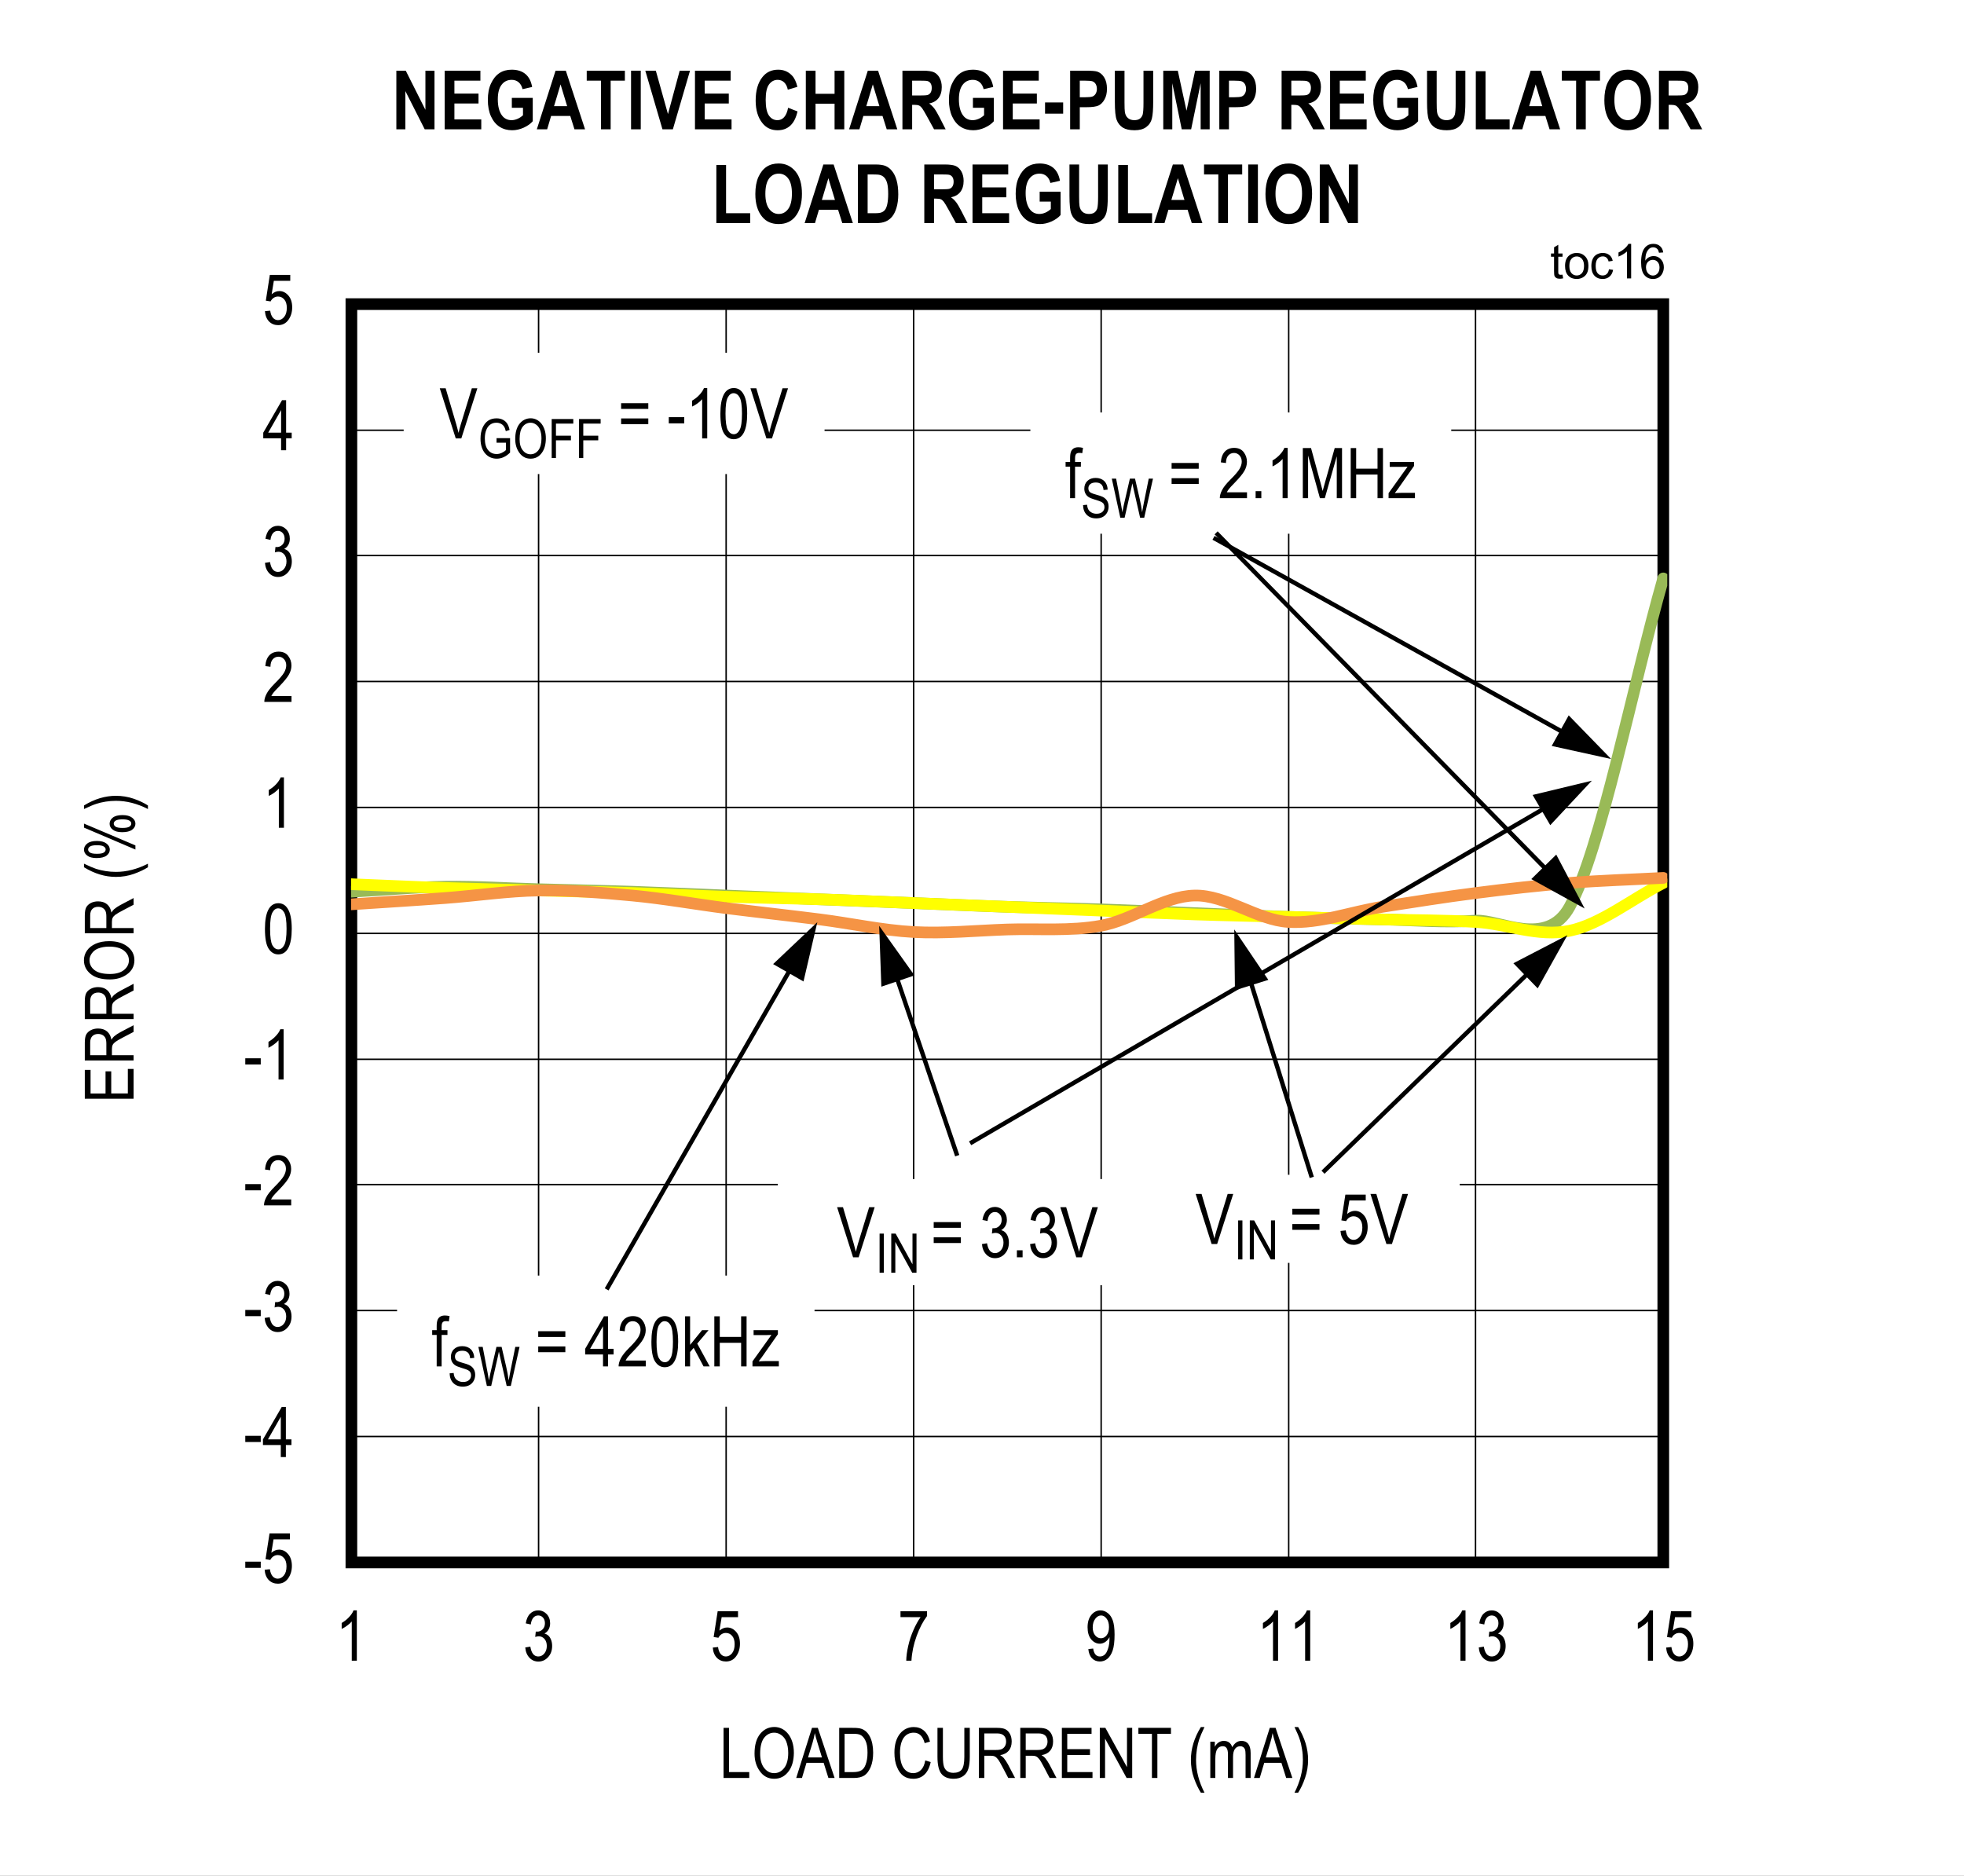<?xml version="1.0" encoding="UTF-8"?>
<svg height="467.91pt" id="svg800" inkscape:version="0.92.5 (2060ec1f9f, 2020-04-08)" sodipodi:docname="MAX25222_chart16.svg" version="1.2" viewBox="0 0 489.957 467.91" width="489.957pt" xmlns="http://www.w3.org/2000/svg" xmlns:cc="http://creativecommons.org/ns#" xmlns:dc="http://purl.org/dc/elements/1.1/" xmlns:inkscape="http://www.inkscape.org/namespaces/inkscape" xmlns:rdf="http://www.w3.org/1999/02/22-rdf-syntax-ns#" xmlns:sodipodi="http://sodipodi.sourceforge.net/DTD/sodipodi-0.dtd" xmlns:svg="http://www.w3.org/2000/svg" xmlns:xlink="http://www.w3.org/1999/xlink">
  <rect x="0" y="0" width="489.957" height="467.91" fill="#808080" stroke="none"/>
  <sodipodi:namedview bordercolor="#666666" borderopacity="1" gridtolerance="10" guidetolerance="10" id="namedview802" inkscape:current-layer="svg800" inkscape:cx="326.65104" inkscape:cy="312" inkscape:pageopacity="0" inkscape:pageshadow="2" inkscape:window-height="480" inkscape:window-maximized="0" inkscape:window-width="640" inkscape:window-x="0" inkscape:window-y="0" inkscape:zoom="0.26893939" objecttolerance="10" pagecolor="#ffffff" showgrid="false"/>
  <defs id="defs277">
    <g id="g263">
      <symbol id="glyph0-0" overflow="visible" style="overflow:visible">
        <path d="M 3.688,-10.922 H 0.375 V 0 h 3.312 z m -0.391,0.375 v 10.094 H 0.781 v -10.094 z m 0,0" id="path2" inkscape:connector-curvature="0" style="stroke:none"/>
      </symbol>
      <symbol id="glyph0-1" overflow="visible" style="overflow:visible">
        <path d="M 4.312,-5.297 H 0.453 V -3.75 H 4.312 Z m 0,0" id="path5" inkscape:connector-curvature="0" style="stroke:none"/>
      </symbol>
      <symbol id="glyph0-2" overflow="visible" style="overflow:visible">
        <path d="M 0.578,-3.281 C 0.656,-2.188 1,-1.328 1.609,-0.703 c 0.609,0.609 1.375,0.906 2.25,0.906 1.078,0 1.922,-0.422 2.562,-1.297 C 7.047,-1.969 7.375,-3.016 7.375,-4.234 7.375,-5.469 7.047,-6.469 6.422,-7.188 5.781,-7.922 5.047,-8.297 4.172,-8.297 3.5,-8.297 2.844,-8.031 2.25,-7.5 l 0.547,-3.359 h 4.094 v -1.469 h -5.094 l -1,6.422 1.188,0.188 c 0.375,-0.766 1.094,-1.219 1.859,-1.219 0.625,0 1.141,0.25 1.562,0.75 0.422,0.484 0.625,1.172 0.625,2.062 0,0.953 -0.203,1.703 -0.641,2.25 -0.438,0.547 -0.953,0.828 -1.547,0.828 -0.953,0 -1.75,-0.766 -1.953,-2.359 z m 0,0" id="path8" inkscape:connector-curvature="0" style="stroke:none"/>
      </symbol>
      <symbol id="glyph0-3" overflow="visible" style="overflow:visible">
        <path d="M 5.875,-3 H 7.266 V -4.406 H 5.875 V -12.5 H 4.844 l -4.688,8.094 V -3 H 4.609 V 0 H 5.875 Z M 4.609,-10.047 V -4.406 H 1.406 Z m 0,0" id="path11" inkscape:connector-curvature="0" style="stroke:none"/>
      </symbol>
      <symbol id="glyph0-4" overflow="visible" style="overflow:visible">
        <path d="m 0.578,-6.172 c 0,2.344 0.297,4 0.922,4.953 0.625,0.953 1.422,1.422 2.406,1.422 2.219,0 3.359,-2.203 3.359,-6.375 0,-2.328 -0.344,-4.016 -1.031,-5.062 -0.562,-0.891 -1.328,-1.328 -2.312,-1.328 -2.203,0 -3.344,2.203 -3.344,6.391 z m 1.281,0 c 0,-2.016 0.188,-3.359 0.578,-4.062 0.375,-0.703 0.859,-1.047 1.422,-1.047 0.625,0 1.125,0.344 1.516,1.031 0.391,0.688 0.594,2.047 0.594,4.078 0,2.016 -0.203,3.375 -0.594,4.078 -0.375,0.688 -0.859,1.047 -1.438,1.047 -0.609,0 -1.109,-0.344 -1.5,-1.031 -0.375,-0.688 -0.578,-2.062 -0.578,-4.094 z m 0,0" id="path14" inkscape:connector-curvature="0" style="stroke:none"/>
      </symbol>
      <symbol id="glyph0-5" overflow="visible" style="overflow:visible">
        <path d="m 4.5,-12.562 c -0.219,0.547 -0.594,1.109 -1.125,1.688 -0.531,0.578 -1.156,1.062 -1.844,1.453 V -7.938 C 1.938,-8.109 2.391,-8.391 2.891,-8.734 3.375,-9.094 3.766,-9.438 4.047,-9.781 V 0 H 5.312 v -12.562 z m 0,0" id="path17" inkscape:connector-curvature="0" style="stroke:none"/>
      </symbol>
      <symbol id="glyph0-6" overflow="visible" style="overflow:visible">
        <path d="M 9.438,-12.5 H 8.062 L 5.281,-3.422 C 5.078,-2.75 4.906,-2.062 4.75,-1.375 4.594,-2.031 4.406,-2.719 4.203,-3.422 L 1.531,-12.5 H 0.062 L 4.047,0 H 5.438 Z m 0,0" id="path20" inkscape:connector-curvature="0" style="stroke:none"/>
      </symbol>
      <symbol id="glyph0-7" overflow="visible" style="overflow:visible">
        <path d="m 0.781,-8.781 v 1.422 H 7.562 V -8.781 Z m 0,3.797 V -3.562 H 7.562 v -1.422 z m 0,0" id="path23" inkscape:connector-curvature="0" style="stroke:none"/>
      </symbol>
      <symbol id="glyph0-8" overflow="visible" style="overflow:visible">
        <path d="" id="path26" inkscape:connector-curvature="0" style="stroke:none"/>
      </symbol>
      <symbol id="glyph0-9" overflow="visible" style="overflow:visible">
        <path d="m 0.578,-3.297 c 0.094,1.078 0.438,1.922 1.047,2.562 0.594,0.641 1.344,0.953 2.219,0.953 0.953,0 1.766,-0.359 2.438,-1.094 0.672,-0.734 1.016,-1.672 1.016,-2.812 0,-1.094 -0.359,-2 -0.906,-2.516 C 6.141,-6.469 5.797,-6.656 5.375,-6.766 6.266,-7.281 6.797,-8.188 6.797,-9.312 6.797,-10.25 6.5,-11.016 5.922,-11.641 5.344,-12.25 4.625,-12.562 3.797,-12.562 c -0.781,0 -1.453,0.281 -2.016,0.828 C 1.234,-11.188 0.875,-10.375 0.703,-9.312 l 1.266,0.266 c 0.172,-1.5 0.891,-2.25 1.859,-2.25 0.469,0 0.859,0.188 1.172,0.547 0.328,0.344 0.5,0.812 0.5,1.406 0,0.641 -0.203,1.141 -0.594,1.516 -0.375,0.391 -0.875,0.625 -1.5,0.578 L 3.203,-7.266 3.062,-5.922 C 3.406,-6.031 3.703,-6.094 3.953,-6.094 c 0.562,0 1.031,0.219 1.422,0.672 0.375,0.438 0.578,1.031 0.578,1.75 0,0.781 -0.219,1.406 -0.625,1.891 -0.422,0.5 -0.922,0.734 -1.5,0.734 -1.062,0 -1.719,-0.828 -1.984,-2.453 z m 0,0" id="path29" inkscape:connector-curvature="0" style="stroke:none"/>
      </symbol>
      <symbol id="glyph0-10" overflow="visible" style="overflow:visible">
        <path d="M 2.75,-1.75 H 1.328 V 0 H 2.75 Z m 0,0" id="path32" inkscape:connector-curvature="0" style="stroke:none"/>
      </symbol>
      <symbol id="glyph1-0" overflow="visible" style="overflow:visible">
        <path d="M 3.688,-10.906 H 0.375 V 0 h 3.312 z m -0.391,0.359 v 10.094 H 0.781 v -10.094 z m 0,0" id="path35" inkscape:connector-curvature="0" style="stroke:none"/>
      </symbol>
      <symbol id="glyph1-1" overflow="visible" style="overflow:visible">
        <path d="M 4.312,-5.297 H 0.453 V -3.75 H 4.312 Z m 0,0" id="path38" inkscape:connector-curvature="0" style="stroke:none"/>
      </symbol>
      <symbol id="glyph1-2" overflow="visible" style="overflow:visible">
        <path d="m 0.578,-3.297 c 0.094,1.078 0.438,1.922 1.047,2.562 0.594,0.641 1.344,0.953 2.219,0.953 0.953,0 1.75,-0.359 2.422,-1.094 0.688,-0.734 1.016,-1.672 1.016,-2.812 0,-1.078 -0.359,-2 -0.891,-2.516 C 6.125,-6.469 5.781,-6.656 5.375,-6.766 c 0.891,-0.5 1.406,-1.406 1.406,-2.547 0,-0.922 -0.281,-1.703 -0.859,-2.312 -0.594,-0.609 -1.297,-0.922 -2.125,-0.922 -0.781,0 -1.469,0.281 -2.016,0.828 C 1.234,-11.188 0.875,-10.375 0.703,-9.312 l 1.25,0.281 c 0.188,-1.516 0.906,-2.25 1.859,-2.25 0.469,0 0.859,0.172 1.188,0.531 0.328,0.359 0.484,0.828 0.484,1.406 0,0.641 -0.188,1.141 -0.578,1.531 -0.375,0.375 -0.891,0.625 -1.5,0.562 L 3.203,-7.266 3.062,-5.922 c 0.344,-0.109 0.641,-0.156 0.891,-0.156 0.562,0 1.031,0.219 1.422,0.656 0.375,0.438 0.578,1.031 0.578,1.75 0,0.781 -0.219,1.406 -0.641,1.906 -0.406,0.484 -0.922,0.719 -1.484,0.719 -1.062,0 -1.719,-0.812 -1.984,-2.453 z m 0,0" id="path41" inkscape:connector-curvature="0" style="stroke:none"/>
      </symbol>
      <symbol id="glyph1-3" overflow="visible" style="overflow:visible">
        <path d="M 2.172,-1.469 C 2.312,-1.75 2.484,-2.031 2.703,-2.312 2.922,-2.594 3.406,-3.109 4.156,-3.875 c 1.172,-1.219 1.984,-2.188 2.391,-2.922 0.422,-0.734 0.641,-1.5 0.641,-2.281 0,-0.906 -0.281,-1.703 -0.812,-2.406 -0.531,-0.703 -1.328,-1.062 -2.375,-1.062 -1.906,0 -3.156,1.219 -3.328,3.609 l 1.281,0.172 c 0,-0.812 0.188,-1.422 0.562,-1.859 0.375,-0.438 0.859,-0.656 1.453,-0.656 0.547,0 1,0.219 1.359,0.609 0.375,0.406 0.562,0.922 0.562,1.547 0,0.562 -0.172,1.156 -0.531,1.797 C 4.984,-6.688 4.219,-5.781 3.047,-4.625 2.031,-3.609 1.344,-2.75 0.969,-2 c -0.375,0.734 -0.562,1.406 -0.547,2 h 6.781 v -1.469 z m 0,0" id="path44" inkscape:connector-curvature="0" style="stroke:none"/>
      </symbol>
      <symbol id="glyph1-4" overflow="visible" style="overflow:visible">
        <path d="M 4.484,-12.547 C 4.281,-12 3.906,-11.438 3.359,-10.859 2.844,-10.297 2.219,-9.812 1.531,-9.406 v 1.484 C 1.938,-8.109 2.391,-8.375 2.875,-8.734 3.359,-9.078 3.766,-9.438 4.047,-9.781 V 0 H 5.312 v -12.547 z m 0,0" id="path47" inkscape:connector-curvature="0" style="stroke:none"/>
      </symbol>
      <symbol id="glyph1-5" overflow="visible" style="overflow:visible">
        <path d="M 5.859,-2.984 H 7.25 v -1.406 H 5.859 V -12.5 H 4.844 l -4.688,8.109 v 1.406 H 4.609 V 0 h 1.25 z m -1.25,-7.047 v 5.641 h -3.219 z m 0,0" id="path50" inkscape:connector-curvature="0" style="stroke:none"/>
      </symbol>
      <symbol id="glyph1-6" overflow="visible" style="overflow:visible">
        <path d="m 0.578,-3.266 c 0.078,1.078 0.422,1.938 1.031,2.562 0.609,0.609 1.359,0.906 2.25,0.906 1.062,0 1.922,-0.422 2.547,-1.297 0.641,-0.875 0.953,-1.922 0.953,-3.141 0,-1.234 -0.312,-2.219 -0.953,-2.953 C 5.766,-7.922 5.031,-8.281 4.172,-8.281 3.5,-8.281 2.844,-8.016 2.234,-7.5 l 0.562,-3.359 H 6.875 v -1.469 H 1.797 l -1,6.422 1.188,0.188 c 0.375,-0.766 1.094,-1.203 1.844,-1.203 0.641,0 1.156,0.234 1.578,0.734 0.422,0.484 0.625,1.172 0.625,2.078 0,0.938 -0.203,1.688 -0.641,2.25 -0.438,0.531 -0.953,0.812 -1.547,0.812 -0.953,0 -1.75,-0.766 -1.953,-2.359 z m 0,0" id="path53" inkscape:connector-curvature="0" style="stroke:none"/>
      </symbol>
      <symbol id="glyph1-7" overflow="visible" style="overflow:visible">
        <path d="m 5.672,-10.859 c -0.641,0.891 -1.234,1.969 -1.781,3.219 -0.562,1.266 -1,2.594 -1.312,3.984 C 2.266,-2.266 2.109,-1.047 2.094,0 H 3.391 C 3.5,-2.016 3.922,-4.062 4.672,-6.125 c 0.75,-2.062 1.625,-3.719 2.609,-5.016 v -1.188 h -6.625 v 1.469 z m 0,0" id="path56" inkscape:connector-curvature="0" style="stroke:none"/>
      </symbol>
      <symbol id="glyph1-8" overflow="visible" style="overflow:visible">
        <path d="m 0.766,-2.891 c 0.094,1 0.406,1.781 0.938,2.312 0.516,0.531 1.172,0.781 1.938,0.781 1.375,0 2.531,-0.828 3.188,-2.719 C 7.156,-3.469 7.312,-4.812 7.312,-6.516 7.312,-8.062 7.156,-9.234 6.859,-10.062 6.562,-10.875 6.141,-11.5 5.578,-11.906 5.031,-12.328 4.438,-12.547 3.797,-12.547 c -0.891,0 -1.656,0.375 -2.281,1.141 -0.625,0.75 -0.938,1.781 -0.938,3.078 0,1.266 0.297,2.266 0.891,3 0.609,0.719 1.328,1.094 2.172,1.094 C 4.094,-4.234 4.547,-4.375 5,-4.672 5.438,-4.984 5.781,-5.375 6.047,-5.875 v 0.297 c 0,0.984 -0.109,1.844 -0.359,2.562 -0.234,0.734 -0.516,1.25 -0.875,1.547 -0.344,0.281 -0.719,0.422 -1.141,0.422 -0.938,0 -1.5,-0.656 -1.703,-1.984 z m 5.156,-5.516 c 0,0.891 -0.203,1.594 -0.594,2.078 -0.375,0.484 -0.859,0.734 -1.406,0.734 -0.562,0 -1.047,-0.234 -1.453,-0.719 -0.391,-0.484 -0.609,-1.141 -0.609,-1.969 0,-0.906 0.219,-1.625 0.641,-2.172 C 2.922,-11 3.406,-11.281 3.953,-11.281 c 0.516,0 0.969,0.266 1.359,0.781 0.406,0.5 0.609,1.203 0.609,2.094 z m 0,0" id="path59" inkscape:connector-curvature="0" style="stroke:none"/>
      </symbol>
      <symbol id="glyph1-9" overflow="visible" style="overflow:visible">
        <path d="M 7.422,-1.469 H 2.375 V -12.5 H 1.016 V 0 h 6.406 z m 0,0" id="path62" inkscape:connector-curvature="0" style="stroke:none"/>
      </symbol>
      <symbol id="glyph1-10" overflow="visible" style="overflow:visible">
        <path d="m 0.719,-6.078 c 0,1.688 0.422,3.125 1.266,4.312 0.906,1.328 2.125,1.969 3.641,1.969 1.5,0 2.703,-0.625 3.641,-1.922 0.844,-1.156 1.234,-2.672 1.266,-4.516 0.016,-4.047 -2.219,-6.5 -4.891,-6.484 C 4.234,-12.703 3.062,-12.141 2.125,-11 1.188,-9.844 0.719,-8.219 0.719,-6.078 Z M 2.125,-6.062 c 0,-1.781 0.328,-3.094 0.984,-3.953 0.672,-0.844 1.516,-1.281 2.531,-1.281 0.641,0 1.219,0.203 1.75,0.594 0.547,0.391 0.953,0.906 1.219,1.547 0.344,0.844 0.516,1.812 0.516,2.891 0,1.656 -0.344,2.922 -1.016,3.781 -0.672,0.859 -1.5,1.281 -2.5,1.281 -0.969,0 -1.797,-0.422 -2.469,-1.266 C 2.453,-3.328 2.125,-4.516 2.125,-6.062 Z m 0,0" id="path65" inkscape:connector-curvature="0" style="stroke:none"/>
      </symbol>
      <symbol id="glyph1-11" overflow="visible" style="overflow:visible">
        <path d="m 2.547,-3.781 h 4.281 L 8.016,0 H 9.562 L 5.375,-12.5 H 3.922 L -0.016,0 h 1.438 z M 4.062,-8.797 C 4.312,-9.594 4.484,-10.375 4.625,-11.188 c 0.141,0.672 0.391,1.531 0.719,2.594 L 6.406,-5.125 H 2.938 Z m 0,0" id="path68" inkscape:connector-curvature="0" style="stroke:none"/>
      </symbol>
      <symbol id="glyph1-12" overflow="visible" style="overflow:visible">
        <path d="m 4.766,0 c 1.062,0 1.906,-0.203 2.562,-0.609 0.656,-0.422 1.172,-1.125 1.594,-2.094 0.422,-1 0.625,-2.203 0.625,-3.609 0,-3.25 -1.156,-5.359 -2.938,-5.953 -0.453,-0.156 -1.125,-0.234 -2,-0.234 H 1.078 V 0 Z m -0.188,-11.016 c 0.797,0 1.359,0.078 1.734,0.25 0.531,0.234 0.969,0.734 1.312,1.453 0.359,0.719 0.516,1.703 0.516,2.984 0,1.188 -0.156,2.188 -0.484,3.031 C 7.422,-2.656 7.062,-2.188 6.609,-1.906 c -0.453,0.281 -1.125,0.438 -2,0.438 h -2.188 v -9.547 z m 0,0" id="path71" inkscape:connector-curvature="0" style="stroke:none"/>
      </symbol>
      <symbol id="glyph1-13" overflow="visible" style="overflow:visible">
        <path d="" id="path74" inkscape:connector-curvature="0" style="stroke:none"/>
      </symbol>
      <symbol id="glyph1-14" overflow="visible" style="overflow:visible">
        <path d="m 8.375,-4.375 c -0.172,1.062 -0.547,1.859 -1.078,2.391 -0.531,0.516 -1.172,0.781 -1.906,0.781 -1,0 -1.797,-0.422 -2.406,-1.281 C 2.375,-3.344 2.078,-4.625 2.078,-6.328 2.094,-9.734 3.5,-11.297 5.5,-11.297 c 1.375,0 2.281,0.875 2.734,2.609 L 9.562,-9.062 c -0.281,-1.203 -0.781,-2.094 -1.484,-2.719 -0.719,-0.625 -1.562,-0.922 -2.562,-0.922 -2.672,-0.016 -4.859,2.25 -4.828,6.375 0,1.391 0.203,2.594 0.641,3.625 0.422,1.016 0.969,1.75 1.641,2.219 0.672,0.469 1.5,0.688 2.438,0.688 2.156,0 3.734,-1.359 4.328,-4.172 z m 0,0" id="path77" inkscape:connector-curvature="0" style="stroke:none"/>
      </symbol>
      <symbol id="glyph1-15" overflow="visible" style="overflow:visible">
        <path d="m 7.797,-5.281 c 0,1.578 -0.219,2.641 -0.656,3.188 -0.438,0.547 -1.125,0.812 -2.094,0.812 -1.156,0 -1.984,-0.531 -2.328,-1.547 -0.172,-0.5 -0.266,-1.328 -0.266,-2.453 V -12.5 H 1.094 v 7.219 c 0,2.047 0.344,3.469 1.016,4.281 0.672,0.812 1.688,1.203 3.031,1.203 1.922,0 3.188,-0.953 3.656,-2.5 C 9.047,-3.062 9.156,-4.062 9.156,-5.281 V -12.5 H 7.797 Z m 0,0" id="path80" inkscape:connector-curvature="0" style="stroke:none"/>
      </symbol>
      <symbol id="glyph1-16" overflow="visible" style="overflow:visible">
        <path d="m 2.453,-5.547 h 1.562 c 0.453,0 0.812,0.062 1.062,0.188 0.25,0.125 0.516,0.359 0.781,0.703 0.281,0.359 0.672,1.047 1.203,2.062 L 8.422,0 H 10.125 L 8.344,-3.406 C 8.031,-3.984 7.672,-4.516 7.281,-5 7.078,-5.219 6.797,-5.453 6.406,-5.688 c 1.875,-0.312 2.875,-1.516 2.875,-3.406 0,-0.719 -0.141,-1.344 -0.422,-1.875 C 8.562,-11.516 8.188,-11.906 7.734,-12.141 7.281,-12.375 6.594,-12.5 5.641,-12.5 H 1.094 V 0 h 1.359 z m 3.234,-5.562 c 1.469,0 2.203,0.766 2.203,2.031 0,0.875 -0.422,1.562 -1.078,1.875 -0.328,0.141 -0.797,0.219 -1.438,0.219 H 2.453 v -4.125 z m 0,0" id="path83" inkscape:connector-curvature="0" style="stroke:none"/>
      </symbol>
      <symbol id="glyph1-17" overflow="visible" style="overflow:visible">
        <path d="M 8.781,-1.469 H 2.484 V -5.734 H 8.156 V -7.188 H 2.484 v -3.828 h 6.062 V -12.5 H 1.141 V 0 H 8.781 Z m 0,0" id="path86" inkscape:connector-curvature="0" style="stroke:none"/>
      </symbol>
      <symbol id="glyph1-18" overflow="visible" style="overflow:visible">
        <path d="M 2.375,-9.812 7.75,0 H 9.141 V -12.5 H 7.844 v 9.812 L 2.453,-12.5 H 1.062 V 0 H 2.375 Z m 0,0" id="path89" inkscape:connector-curvature="0" style="stroke:none"/>
      </symbol>
      <symbol id="glyph1-19" overflow="visible" style="overflow:visible">
        <path d="M 5.094,-11.016 H 8.484 V -12.5 h -8.125 v 1.484 h 3.375 V 0 H 5.094 Z m 0,0" id="path92" inkscape:connector-curvature="0" style="stroke:none"/>
      </symbol>
      <symbol id="glyph1-20" overflow="visible" style="overflow:visible">
        <path d="m 4.25,3.672 c -1.406,-2.75 -2.109,-5.469 -2.109,-8.188 0,-1.781 0.312,-3.609 0.781,-5.078 0.25,-0.75 0.688,-1.781 1.328,-3.109 H 3.344 c -1.656,2.688 -2.484,5.406 -2.484,8.172 0,1.625 0.25,3.156 0.766,4.578 0.516,1.438 1.094,2.641 1.719,3.625 z m 0,0" id="path95" inkscape:connector-curvature="0" style="stroke:none"/>
      </symbol>
      <symbol id="glyph1-21" overflow="visible" style="overflow:visible">
        <path d="m 2.188,-4.703 c 0,-1.219 0.172,-2.062 0.5,-2.531 0.328,-0.469 0.797,-0.688 1.359,-0.688 0.812,0 1.297,0.547 1.297,2.047 V 0 h 1.266 v -5.266 c 0,-0.906 0.172,-1.594 0.5,-2.016 0.344,-0.438 0.797,-0.641 1.328,-0.641 0.516,0 0.969,0.297 1.156,0.844 0.094,0.266 0.141,0.734 0.141,1.375 V 0 H 11 V -6.219 C 11,-8.328 10.125,-9.25 8.703,-9.25 7.766,-9.25 7,-8.734 6.406,-7.672 6.109,-8.703 5.359,-9.25 4.312,-9.25 c -0.922,0 -1.75,0.516 -2.25,1.469 V -9.047 H 0.938 V 0 h 1.25 z m 0,0" id="path98" inkscape:connector-curvature="0" style="stroke:none"/>
      </symbol>
      <symbol id="glyph1-22" overflow="visible" style="overflow:visible">
        <path d="m 1.422,3.672 c 0.672,-1.031 1.25,-2.266 1.734,-3.688 0.5,-1.422 0.75,-2.938 0.75,-4.516 0,-2.766 -0.828,-5.484 -2.484,-8.172 h -0.906 c 0.641,1.328 1.078,2.359 1.312,3.109 0.25,0.734 0.438,1.547 0.562,2.422 0.156,0.875 0.219,1.766 0.219,2.656 0,2.719 -0.703,5.438 -2.094,8.188 z m 0,0" id="path101" inkscape:connector-curvature="0" style="stroke:none"/>
      </symbol>
      <symbol id="glyph1-23" overflow="visible" style="overflow:visible">
        <path d="M 2.516,-7.859 H 3.969 v -1.188 H 2.516 v -0.844 c 0,-0.547 0.078,-0.922 0.25,-1.109 0.156,-0.203 0.438,-0.297 0.812,-0.297 0.219,0 0.469,0.016 0.734,0.078 L 4.5,-12.547 c -0.422,-0.109 -0.812,-0.156 -1.172,-0.156 -0.922,0 -1.531,0.375 -1.828,1.094 -0.141,0.359 -0.219,0.891 -0.219,1.594 v 0.969 h -1.125 v 1.188 h 1.125 V 0 h 1.234 z m 0,0" id="path104" inkscape:connector-curvature="0" style="stroke:none"/>
      </symbol>
      <symbol id="glyph1-24" overflow="visible" style="overflow:visible">
        <path d="m 0.781,-8.781 v 1.438 h 6.766 v -1.438 z m 0,3.797 v 1.438 h 6.766 v -1.438 z m 0,0" id="path107" inkscape:connector-curvature="0" style="stroke:none"/>
      </symbol>
      <symbol id="glyph1-25" overflow="visible" style="overflow:visible">
        <path d="M 2.75,-1.75 H 1.328 V 0 H 2.75 Z m 0,0" id="path110" inkscape:connector-curvature="0" style="stroke:none"/>
      </symbol>
      <symbol id="glyph1-26" overflow="visible" style="overflow:visible">
        <path d="M 2.375,-10.641 5.328,0 h 1.219 L 9.531,-10.453 V 0 h 1.312 V -12.5 H 9.016 L 6.562,-3.797 c -0.25,0.875 -0.422,1.531 -0.547,2 L 5.531,-3.641 3.109,-12.5 H 1.062 V 0 H 2.375 Z m 0,0" id="path113" inkscape:connector-curvature="0" style="stroke:none"/>
      </symbol>
      <symbol id="glyph1-27" overflow="visible" style="overflow:visible">
        <path d="M 2.453,-5.891 H 7.781 V 0 H 9.141 V -12.5 H 7.781 v 5.141 H 2.453 V -12.5 H 1.094 V 0 h 1.359 z m 0,0" id="path116" inkscape:connector-curvature="0" style="stroke:none"/>
      </symbol>
      <symbol id="glyph1-28" overflow="visible" style="overflow:visible">
        <path d="m 6.859,-1.328 h -3.438 c -0.5,0 -1.031,0.031 -1.594,0.078 L 2.609,-2.297 6.625,-8.031 V -9.047 H 0.562 V -7.812 h 3.031 c 0.406,0 0.875,-0.016 1.422,-0.047 L 0.281,-1.25 V 0 h 6.578 z m 0,0" id="path119" inkscape:connector-curvature="0" style="stroke:none"/>
      </symbol>
      <symbol id="glyph1-29" overflow="visible" style="overflow:visible">
        <path d="M 9.438,-12.5 H 8.047 L 5.281,-3.422 C 5.078,-2.75 4.906,-2.062 4.734,-1.375 4.578,-2.031 4.406,-2.703 4.203,-3.422 L 1.531,-12.5 H 0.062 L 4.047,0 h 1.375 z m 0,0" id="path122" inkscape:connector-curvature="0" style="stroke:none"/>
      </symbol>
      <symbol id="glyph1-30" overflow="visible" style="overflow:visible">
        <path d="m 0.578,-6.156 c 0,2.344 0.297,3.984 0.922,4.938 0.625,0.953 1.422,1.422 2.406,1.422 C 6.125,0.203 7.25,-2 7.25,-6.156 c 0,-2.328 -0.344,-4.016 -1.016,-5.078 -0.562,-0.875 -1.328,-1.312 -2.312,-1.312 -2.203,0 -3.344,2.188 -3.344,6.391 z m 1.281,0 c 0,-2.016 0.188,-3.375 0.562,-4.062 0.391,-0.703 0.875,-1.062 1.438,-1.062 0.625,0 1.125,0.344 1.516,1.031 0.391,0.703 0.578,2.047 0.578,4.094 0,2 -0.188,3.359 -0.578,4.062 -0.375,0.703 -0.859,1.047 -1.438,1.047 -0.609,0 -1.109,-0.344 -1.5,-1.031 -0.391,-0.688 -0.578,-2.062 -0.578,-4.078 z m 0,0" id="path125" inkscape:connector-curvature="0" style="stroke:none"/>
      </symbol>
      <symbol id="glyph1-31" overflow="visible" style="overflow:visible">
        <path d="M 2.203,-3.594 3.094,-4.625 5.562,0 H 7.094 L 3.984,-5.688 6.812,-9.047 H 5.188 L 2.203,-5.375 V -12.5 h -1.25 V 0 h 1.25 z m 0,0" id="path128" inkscape:connector-curvature="0" style="stroke:none"/>
      </symbol>
      <symbol id="glyph2-0" overflow="visible" style="overflow:visible">
        <path d="M 0,-0.359 H -10.625 V -3.594 H 0 Z M -0.438,-0.75 v -2.469 h -9.828 V -0.75 Z m 0,0" id="path131" inkscape:connector-curvature="0" style="stroke:none"/>
      </symbol>
      <symbol id="glyph2-1" overflow="visible" style="overflow:visible">
        <path d="M 0,-1.109 H -12.172 V -8.312 h 1.438 v 5.891 H -7 V -7.938 h 1.422 v 5.516 H -1.438 v -6.125 H 0 Z m 0,0" id="path134" inkscape:connector-curvature="0" style="stroke:none"/>
      </symbol>
      <symbol id="glyph2-2" overflow="visible" style="overflow:visible">
        <path d="M 0,-1.078 H -12.172 V -5.5 c 0,-0.914 0.117,-1.594 0.344,-2.031 0.23,-0.445 0.613,-0.812 1.141,-1.094 0.523,-0.277 1.133,-0.422 1.828,-0.422 0.918,0 1.664,0.242 2.234,0.719 0.574,0.48 0.941,1.176 1.094,2.078 0.219,-0.363 0.445,-0.645 0.672,-0.844 0.461,-0.383 0.977,-0.727 1.547,-1.031 L 0,-9.875 v 1.672 L -2.531,-6.875 c -0.988,0.512 -1.656,0.898 -2,1.156 -0.34,0.262 -0.57,0.52 -0.688,0.766 -0.121,0.25 -0.188,0.598 -0.188,1.031 v 1.531 H 0 Z m -6.797,-1.312 v -2.844 c 0,-0.613 -0.07,-1.082 -0.219,-1.406 -0.152,-0.32 -0.391,-0.578 -0.703,-0.766 -0.32,-0.184 -0.695,-0.281 -1.125,-0.281 -0.613,0 -1.098,0.184 -1.453,0.547 -0.352,0.355 -0.531,0.887 -0.531,1.594 v 3.156 z m 0,0" id="path137" inkscape:connector-curvature="0" style="stroke:none"/>
      </symbol>
      <symbol id="glyph2-3" overflow="visible" style="overflow:visible">
        <path d="m -5.922,-0.703 c -2.082,0 -3.68,-0.453 -4.797,-1.359 -1.113,-0.914 -1.672,-2.055 -1.672,-3.422 0,-0.883 0.254,-1.688 0.75,-2.406 0.5,-0.727 1.227,-1.301 2.172,-1.719 0.949,-0.426 2.082,-0.641 3.391,-0.641 1.805,0 3.273,0.414 4.406,1.234 1.25,0.898 1.875,2.074 1.875,3.531 0,1.48 -0.641,2.668 -1.922,3.562 -1.164,0.812 -2.566,1.219 -4.203,1.219 z M -5.906,-2.062 c 1.5,0 2.668,-0.328 3.5,-0.984 0.824,-0.664 1.234,-1.473 1.234,-2.422 0,-0.965 -0.414,-1.781 -1.25,-2.438 -0.832,-0.652 -2.062,-0.984 -3.688,-0.984 -1.039,0 -1.977,0.168 -2.812,0.5 -0.621,0.262 -1.125,0.66 -1.5,1.188 C -10.805,-6.68 -11,-6.113 -11,-5.5 c 0,1 0.418,1.824 1.25,2.469 0.824,0.648 2.105,0.969 3.844,0.969 z m 0,0" id="path140" inkscape:connector-curvature="0" style="stroke:none"/>
      </symbol>
      <symbol id="glyph2-4" overflow="visible" style="overflow:visible">
        <path d="" id="path143" inkscape:connector-curvature="0" style="stroke:none"/>
      </symbol>
      <symbol id="glyph2-5" overflow="visible" style="overflow:visible">
        <path d="m 3.578,-3.25 c -0.949,0.605 -2.121,1.16 -3.516,1.656 -1.395,0.5 -2.891,0.75 -4.484,0.75 -2.684,0 -5.336,-0.801 -7.953,-2.406 v -0.891 c 1.305,0.625 2.316,1.059 3.031,1.297 0.711,0.23 1.496,0.414 2.359,0.547 0.855,0.137 1.715,0.203 2.578,0.203 2.656,0 5.316,-0.68 7.984,-2.047 z m 0,0" id="path146" inkscape:connector-curvature="0" style="stroke:none"/>
      </symbol>
      <symbol id="glyph2-6" overflow="visible" style="overflow:visible">
        <path d="m -9.25,-0.781 c -1.008,0 -1.781,-0.203 -2.312,-0.609 -0.539,-0.402 -0.812,-0.898 -0.812,-1.484 0,-0.602 0.273,-1.113 0.812,-1.531 0.531,-0.426 1.332,-0.641 2.391,-0.641 1.055,0 1.855,0.215 2.406,0.641 0.555,0.418 0.828,0.926 0.828,1.516 0,0.586 -0.27,1.086 -0.812,1.5 -0.551,0.406 -1.383,0.609 -2.5,0.609 z m -2.094,-2.125 c 0,0.305 0.164,0.559 0.484,0.766 0.324,0.199 0.895,0.297 1.703,0.297 0.812,0 1.383,-0.098 1.703,-0.297 0.324,-0.207 0.484,-0.473 0.484,-0.797 0,-0.289 -0.16,-0.535 -0.484,-0.734 -0.32,-0.207 -0.891,-0.312 -1.703,-0.312 -0.809,0 -1.379,0.105 -1.703,0.312 -0.32,0.199 -0.484,0.457 -0.484,0.766 z m 11.797,0 L -12.375,-8.375 v -1 l 12.828,5.438 z m -3.312,-4.328 c -1.008,0 -1.781,-0.203 -2.312,-0.609 -0.539,-0.402 -0.812,-0.898 -0.812,-1.484 0,-0.613 0.27,-1.129 0.797,-1.547 0.531,-0.414 1.336,-0.625 2.406,-0.625 1.055,0 1.855,0.215 2.406,0.641 0.551,0.418 0.828,0.926 0.828,1.516 0,0.586 -0.277,1.086 -0.828,1.5 -0.551,0.406 -1.379,0.609 -2.484,0.609 z M -4.953,-9.375 c 0,0.312 0.164,0.574 0.484,0.781 0.324,0.199 0.895,0.297 1.703,0.297 0.812,0 1.383,-0.102 1.703,-0.312 0.324,-0.207 0.484,-0.469 0.484,-0.781 0,-0.289 -0.16,-0.535 -0.484,-0.734 -0.332,-0.207 -0.898,-0.312 -1.703,-0.312 -0.809,0 -1.379,0.105 -1.703,0.312 -0.32,0.199 -0.484,0.449 -0.484,0.75 z m 0,0" id="path149" inkscape:connector-curvature="0" style="stroke:none"/>
      </symbol>
      <symbol id="glyph2-7" overflow="visible" style="overflow:visible">
        <path d="M 3.578,-1.391 V -0.5 C 0.91,-1.863 -1.75,-2.547 -4.406,-2.547 c -0.863,0 -1.723,0.07 -2.578,0.203 -0.863,0.137 -1.648,0.324 -2.359,0.562 -0.715,0.23 -1.727,0.66 -3.031,1.281 v -0.891 c 2.617,-1.602 5.27,-2.406 7.953,-2.406 1.555,0 3.027,0.242 4.422,0.719 1.383,0.48 2.578,1.043 3.578,1.688 z m 0,0" id="path152" inkscape:connector-curvature="0" style="stroke:none"/>
      </symbol>
      <symbol id="glyph3-0" overflow="visible" style="overflow:visible">
        <path d="M 4.312,-12.766 H 0.438 V 0 h 3.875 z m -0.453,0.438 V -0.531 H 0.906 v -11.797 z m 0,0" id="path155" inkscape:connector-curvature="0" style="stroke:none"/>
      </symbol>
      <symbol id="glyph3-1" overflow="visible" style="overflow:visible">
        <path d="M 3.5,-9.531 8.328,0 h 2.438 V -14.625 H 8.5 v 9.766 L 3.594,-14.625 H 1.25 V 0 H 3.5 Z m 0,0" id="path158" inkscape:connector-curvature="0" style="stroke:none"/>
      </symbol>
      <symbol id="glyph3-2" overflow="visible" style="overflow:visible">
        <path d="M 10.344,-2.469 H 3.641 V -6.438 H 9.656 V -8.906 H 3.641 v -3.234 H 10.125 V -14.625 H 1.219 V 0 h 9.125 z m 0,0" id="path161" inkscape:connector-curvature="0" style="stroke:none"/>
      </symbol>
      <symbol id="glyph3-3" overflow="visible" style="overflow:visible">
        <path d="M 9.578,-3.516 C 8.781,-2.75 7.688,-2.281 6.734,-2.281 c -1,0 -1.812,-0.391 -2.391,-1.172 C 3.656,-4.375 3.297,-5.719 3.297,-7.484 c 0,-1.641 0.328,-2.859 0.969,-3.656 0.625,-0.812 1.469,-1.203 2.5,-1.203 1.328,0 2.344,0.812 2.703,2.328 L 11.859,-10.562 C 11.375,-13.391 9.625,-14.875 6.766,-14.875 c -2.391,0 -4.094,1.141 -5.156,3.422 C 1.062,-10.312 0.812,-8.938 0.812,-7.328 c 0,1.562 0.25,2.938 0.781,4.094 0.531,1.156 1.25,2.031 2.156,2.609 0.906,0.578 1.938,0.859 3.125,0.859 0.969,0 1.938,-0.219 2.906,-0.656 0.969,-0.453 1.703,-0.969 2.234,-1.594 V -7.844 H 6.797 V -5.375 h 2.781 z m 0,0" id="path164" inkscape:connector-curvature="0" style="stroke:none"/>
      </symbol>
      <symbol id="glyph3-4" overflow="visible" style="overflow:visible">
        <path d="M 4.672,-14.625 0,0 H 2.578 L 3.562,-3.328 H 8.344 L 9.391,0 H 12.031 L 7.234,-14.625 Z m 1.25,3.422 L 7.562,-5.781 H 4.297 Z m 0,0" id="path167" inkscape:connector-curvature="0" style="stroke:none"/>
      </symbol>
      <symbol id="glyph3-5" overflow="visible" style="overflow:visible">
        <path d="M 6.328,-12.141 H 9.875 V -14.625 H 0.359 v 2.484 h 3.562 V 0 h 2.406 z m 0,0" id="path170" inkscape:connector-curvature="0" style="stroke:none"/>
      </symbol>
      <symbol id="glyph3-6" overflow="visible" style="overflow:visible">
        <path d="M 3.562,-14.625 H 1.141 V 0 H 3.562 Z m 0,0" id="path173" inkscape:connector-curvature="0" style="stroke:none"/>
      </symbol>
      <symbol id="glyph3-7" overflow="visible" style="overflow:visible">
        <path d="M 11.156,-14.625 H 8.578 L 5.656,-3.797 2.625,-14.625 H 0 L 4.281,0 H 6.875 Z m 0,0" id="path176" inkscape:connector-curvature="0" style="stroke:none"/>
      </symbol>
      <symbol id="glyph3-8" overflow="visible" style="overflow:visible">
        <path d="" id="path179" inkscape:connector-curvature="0" style="stroke:none"/>
      </symbol>
      <symbol id="glyph3-9" overflow="visible" style="overflow:visible">
        <path d="m 8.891,-5.375 c -0.406,2.156 -1.375,3.094 -2.656,3.094 -0.875,0 -1.578,-0.375 -2.125,-1.156 -0.547,-0.781 -0.812,-2.094 -0.812,-3.938 0,-1.766 0.266,-3.047 0.828,-3.812 0.562,-0.766 1.281,-1.156 2.172,-1.156 1.234,0 2.203,0.859 2.516,2.453 l 2.391,-0.703 c -0.297,-1.281 -0.766,-2.25 -1.406,-2.891 -0.906,-0.922 -2.031,-1.391 -3.375,-1.391 -1.641,0 -2.969,0.609 -3.938,1.844 -1.125,1.406 -1.688,3.359 -1.688,5.859 0,2.359 0.562,4.234 1.672,5.609 0.969,1.219 2.234,1.797 3.797,1.797 2.484,0 4.25,-1.438 4.969,-4.703 z m 0,0" id="path182" inkscape:connector-curvature="0" style="stroke:none"/>
      </symbol>
      <symbol id="glyph3-10" overflow="visible" style="overflow:visible">
        <path d="m 3.641,-6.391 h 4.75 V 0 H 10.812 V -14.625 H 8.391 v 5.766 h -4.75 V -14.625 H 1.219 V 0 h 2.422 z m 0,0" id="path185" inkscape:connector-curvature="0" style="stroke:none"/>
      </symbol>
      <symbol id="glyph3-11" overflow="visible" style="overflow:visible">
        <path d="m 3.641,-6.109 h 0.5 c 0.562,0 0.969,0.062 1.219,0.172 0.25,0.109 0.484,0.312 0.719,0.609 0.219,0.281 0.656,1 1.281,2.141 L 9.109,0 H 12 L 10.547,-2.859 C 9.953,-4 9.5,-4.781 9.156,-5.219 8.812,-5.672 8.391,-6.078 7.875,-6.453 9.891,-6.812 11.031,-8.25 11.031,-10.531 c 0,-0.906 -0.188,-1.672 -0.547,-2.328 C 10.125,-13.5 9.672,-13.953 9.109,-14.219 8.562,-14.484 7.625,-14.625 6.328,-14.625 H 1.219 V 0 h 2.422 z m 1.891,-6.031 c 1.094,0 1.734,0.031 1.969,0.109 0.641,0.203 1.031,0.766 1.031,1.703 0,0.969 -0.406,1.562 -1,1.75 -0.297,0.109 -1,0.141 -2.094,0.141 H 3.641 v -3.703 z m 0,0" id="path188" inkscape:connector-curvature="0" style="stroke:none"/>
      </symbol>
      <symbol id="glyph3-12" overflow="visible" style="overflow:visible">
        <path d="M 5.047,-6.703 H 0.531 v 2.797 h 4.516 z m 0,0" id="path191" inkscape:connector-curvature="0" style="stroke:none"/>
      </symbol>
      <symbol id="glyph3-13" overflow="visible" style="overflow:visible">
        <path d="m 3.625,-5.516 h 1.594 c 1.469,0 2.484,-0.141 3.094,-0.422 0.594,-0.297 1.094,-0.797 1.484,-1.516 0.406,-0.719 0.609,-1.594 0.609,-2.656 0,-1.172 -0.234,-2.109 -0.703,-2.859 C 9.25,-13.703 8.656,-14.172 7.953,-14.406 7.5,-14.547 6.547,-14.625 5.109,-14.625 H 1.219 V 0 H 3.625 Z m 1.188,-6.625 c 1,0 1.672,0.062 1.984,0.172 0.297,0.109 0.578,0.328 0.781,0.656 0.203,0.328 0.312,0.75 0.312,1.234 C 7.891,-9.125 7.438,-8.438 6.797,-8.188 6.469,-8.062 5.859,-8 4.969,-8 H 3.625 v -4.141 z m 0,0" id="path194" inkscape:connector-curvature="0" style="stroke:none"/>
      </symbol>
      <symbol id="glyph3-14" overflow="visible" style="overflow:visible">
        <path d="m 1.203,-6.828 c 0,2.188 0.141,3.703 0.469,4.516 C 1.969,-1.5 2.5,-0.875 3.188,-0.422 c 0.719,0.438 1.688,0.656 2.938,0.656 1.203,0 2.172,-0.25 2.906,-0.797 0.734,-0.547 1.203,-1.25 1.406,-2.125 0.219,-0.875 0.328,-2.281 0.328,-4.25 V -14.625 H 8.344 v 8.094 c 0,1.453 -0.078,2.406 -0.203,2.859 -0.141,0.438 -0.375,0.781 -0.719,1.031 -0.359,0.25 -0.812,0.359 -1.375,0.359 -1.312,0 -2.141,-0.734 -2.344,-2.016 -0.062,-0.375 -0.094,-1.172 -0.094,-2.406 V -14.625 h -2.406 z m 0,0" id="path197" inkscape:connector-curvature="0" style="stroke:none"/>
      </symbol>
      <symbol id="glyph3-15" overflow="visible" style="overflow:visible">
        <path d="M 3.438,-11.5 5.797,0 h 2.344 l 2.375,-11.5 V 0 h 2.25 v -14.625 h -3.625 L 6.984,-4.641 4.812,-14.625 H 1.188 V 0 h 2.25 z m 0,0" id="path200" inkscape:connector-curvature="0" style="stroke:none"/>
      </symbol>
      <symbol id="glyph3-16" overflow="visible" style="overflow:visible">
        <path d="M 9.719,-2.469 H 3.703 V -14.5 H 1.281 V 0 h 8.438 z m 0,0" id="path203" inkscape:connector-curvature="0" style="stroke:none"/>
      </symbol>
      <symbol id="glyph3-17" overflow="visible" style="overflow:visible">
        <path d="m 0.734,-7.219 c 0,2.406 0.578,4.281 1.719,5.656 1,1.219 2.375,1.797 4.109,1.797 1.719,0 3.078,-0.594 4.094,-1.812 1.141,-1.375 1.703,-3.281 1.703,-5.734 0,-2.422 -0.531,-4.281 -1.625,-5.594 -1.078,-1.297 -2.469,-1.969 -4.188,-1.969 -2.359,0 -4,1.094 -5.047,3.359 -0.5,1.125 -0.766,2.547 -0.766,4.297 z m 2.5,-0.094 c 0,-1.719 0.312,-2.984 0.922,-3.812 0.625,-0.812 1.422,-1.219 2.406,-1.219 0.984,0 1.781,0.406 2.375,1.219 0.609,0.797 0.922,2.062 0.922,3.75 0,1.734 -0.312,3.016 -0.938,3.859 -0.625,0.828 -1.406,1.234 -2.359,1.234 -0.953,0 -1.734,-0.406 -2.375,-1.25 C 3.547,-4.375 3.234,-5.641 3.234,-7.312 Z m 0,0" id="path206" inkscape:connector-curvature="0" style="stroke:none"/>
      </symbol>
      <symbol id="glyph3-18" overflow="visible" style="overflow:visible">
        <path d="m 5.75,0 c 1.953,0 3.109,-0.562 4,-1.641 0.875,-1.094 1.516,-3 1.516,-5.516 0,-2.812 -0.594,-4.641 -1.547,-5.828 -0.469,-0.594 -1,-1 -1.578,-1.25 C 7.578,-14.484 6.734,-14.625 5.625,-14.625 H 1.203 V 0 Z M 4.719,-12.141 c 0.969,0 1.625,0.031 1.969,0.125 0.906,0.234 1.547,0.938 1.844,2.188 0.141,0.625 0.219,1.469 0.219,2.562 C 8.75,-5.188 8.422,-3.938 7.984,-3.344 7.766,-3.047 7.469,-2.828 7.125,-2.688 6.766,-2.531 6.219,-2.469 5.438,-2.469 H 3.625 v -9.672 z m 0,0" id="path209" inkscape:connector-curvature="0" style="stroke:none"/>
      </symbol>
      <symbol id="glyph4-0" overflow="visible" style="overflow:visible">
        <path d="m 1.5,0 v -7.5 h 6 V 0 Z m 0.188,-0.188 h 5.625 v -7.125 h -5.625 z m 0,0" id="path212" inkscape:connector-curvature="0" style="stroke:none"/>
      </symbol>
      <symbol id="glyph4-1" overflow="visible" style="overflow:visible">
        <path d="M 3.094,-0.938 3.25,-0.016 C 2.945,0.043 2.68,0.078 2.453,0.078 2.066,0.078 1.77,0.02 1.562,-0.094 1.352,-0.215 1.199,-0.379 1.109,-0.578 c -0.086,-0.195 -0.125,-0.613 -0.125,-1.25 V -5.406 H 0.219 v -0.812 h 0.766 v -1.547 l 1.047,-0.625 v 2.172 h 1.062 v 0.812 h -1.062 v 3.641 c 0,0.305 0.016,0.496 0.047,0.578 0.039,0.086 0.102,0.152 0.188,0.203 0.082,0.055 0.203,0.078 0.359,0.078 0.121,0 0.281,-0.008 0.469,-0.031 z m 0,0" id="path215" inkscape:connector-curvature="0" style="stroke:none"/>
      </symbol>
      <symbol id="glyph4-2" overflow="visible" style="overflow:visible">
        <path d="m 0.406,-3.109 c 0,-1.152 0.316,-2.008 0.953,-2.562 0.527,-0.457 1.18,-0.688 1.953,-0.688 0.852,0 1.551,0.285 2.094,0.844 0.551,0.555 0.828,1.324 0.828,2.312 0,0.805 -0.121,1.434 -0.359,1.891 -0.242,0.461 -0.598,0.82 -1.062,1.078 -0.461,0.246 -0.961,0.375 -1.5,0.375 -0.867,0 -1.57,-0.273 -2.109,-0.828 C 0.672,-1.246 0.406,-2.055 0.406,-3.109 Z m 1.078,0 c 0,0.793 0.172,1.387 0.516,1.781 0.352,0.398 0.789,0.594 1.312,0.594 0.527,0 0.969,-0.195 1.312,-0.594 0.34,-0.395 0.516,-1 0.516,-1.812 0,-0.77 -0.18,-1.352 -0.531,-1.75 -0.344,-0.395 -0.777,-0.594 -1.297,-0.594 -0.523,0 -0.961,0.199 -1.312,0.594 -0.344,0.387 -0.516,0.98 -0.516,1.781 z m 0,0" id="path218" inkscape:connector-curvature="0" style="stroke:none"/>
      </symbol>
      <symbol id="glyph4-3" overflow="visible" style="overflow:visible">
        <path d="m 4.859,-2.281 1.031,0.141 c -0.117,0.711 -0.41,1.27 -0.875,1.672 -0.469,0.406 -1.043,0.609 -1.719,0.609 -0.855,0 -1.543,-0.273 -2.062,-0.828 C 0.723,-1.246 0.469,-2.051 0.469,-3.094 c 0,-0.664 0.109,-1.25 0.328,-1.75 0.227,-0.508 0.566,-0.891 1.016,-1.141 0.457,-0.246 0.957,-0.375 1.5,-0.375 0.664,0 1.211,0.176 1.641,0.516 0.434,0.336 0.719,0.82 0.844,1.453 l -1.031,0.156 C 4.672,-4.648 4.496,-4.961 4.25,-5.172 4,-5.387 3.695,-5.5 3.344,-5.5 c -0.531,0 -0.965,0.195 -1.297,0.578 -0.336,0.375 -0.5,0.977 -0.5,1.797 0,0.844 0.16,1.457 0.484,1.828 0.32,0.375 0.738,0.562 1.25,0.562 0.414,0 0.758,-0.125 1.031,-0.375 C 4.59,-1.355 4.773,-1.75 4.859,-2.281 Z m 0,0" id="path221" inkscape:connector-curvature="0" style="stroke:none"/>
      </symbol>
      <symbol id="glyph4-4" overflow="visible" style="overflow:visible">
        <path d="M 4.469,0 H 3.422 V -6.719 C 3.16,-6.477 2.82,-6.23 2.406,-5.984 2,-5.742 1.633,-5.566 1.312,-5.453 V -6.469 c 0.582,-0.277 1.094,-0.613 1.531,-1 C 3.289,-7.863 3.609,-8.25 3.797,-8.625 H 4.469 Z m 0,0" id="path224" inkscape:connector-curvature="0" style="stroke:none"/>
      </symbol>
      <symbol id="glyph4-5" overflow="visible" style="overflow:visible">
        <path d="M 5.969,-6.484 4.922,-6.406 C 4.828,-6.82 4.695,-7.125 4.531,-7.312 4.238,-7.613 3.883,-7.766 3.469,-7.766 c -0.336,0 -0.633,0.098 -0.891,0.281 -0.324,0.25 -0.586,0.613 -0.781,1.078 C 1.609,-5.945 1.508,-5.289 1.5,-4.438 1.746,-4.82 2.055,-5.109 2.422,-5.297 2.793,-5.48 3.188,-5.578 3.594,-5.578 c 0.695,0 1.289,0.262 1.781,0.781 0.496,0.523 0.75,1.191 0.75,2 0,0.543 -0.121,1.051 -0.359,1.516 -0.23,0.461 -0.551,0.816 -0.953,1.062 -0.406,0.238 -0.867,0.359 -1.375,0.359 -0.887,0 -1.605,-0.32 -2.156,-0.969 -0.555,-0.645 -0.828,-1.707 -0.828,-3.188 0,-1.664 0.305,-2.875 0.922,-3.625 C 1.902,-8.293 2.625,-8.625 3.531,-8.625 c 0.676,0 1.227,0.195 1.656,0.578 0.434,0.375 0.695,0.898 0.781,1.562 z M 1.672,-2.781 c 0,0.367 0.07,0.715 0.219,1.047 0.152,0.324 0.367,0.574 0.641,0.75 0.277,0.18 0.578,0.266 0.891,0.266 0.434,0 0.816,-0.176 1.141,-0.531 0.32,-0.363 0.484,-0.852 0.484,-1.469 0,-0.59 -0.164,-1.062 -0.484,-1.406 C 4.25,-4.465 3.852,-4.641 3.375,-4.641 c -0.48,0 -0.887,0.176 -1.219,0.516 -0.324,0.344 -0.484,0.793 -0.484,1.344 z m 0,0" id="path227" inkscape:connector-curvature="0" style="stroke:none"/>
      </symbol>
      <symbol id="glyph5-0" overflow="visible" style="overflow:visible">
        <path d="M 2.875,-8.516 H 0.297 V 0 H 2.875 Z m -0.297,0.281 v 7.875 h -1.969 v -7.875 z m 0,0" id="path230" inkscape:connector-curvature="0" style="stroke:none"/>
      </symbol>
      <symbol id="glyph5-1" overflow="visible" style="overflow:visible">
        <path d="m 0.5,-3.141 c 0.031,1.031 0.328,1.828 0.922,2.422 0.594,0.594 1.375,0.891 2.359,0.891 1.281,0 2.172,-0.484 2.703,-1.406 0.25,-0.453 0.391,-0.969 0.391,-1.531 0,-1.125 -0.5,-1.938 -1.484,-2.438 -0.312,-0.156 -0.859,-0.344 -1.656,-0.562 -0.812,-0.219 -1.328,-0.438 -1.562,-0.656 -0.234,-0.219 -0.344,-0.531 -0.344,-0.922 0,-0.844 0.641,-1.438 1.844,-1.438 1.172,0 1.844,0.594 1.938,1.875 L 6.641,-7 c -0.062,-1.797 -1.203,-2.922 -3,-2.922 -0.859,0 -1.547,0.25 -2.062,0.75 -0.516,0.5 -0.766,1.156 -0.766,1.938 0,0.875 0.375,1.594 1.016,2.047 0.312,0.219 0.859,0.453 1.609,0.672 0.844,0.25 1.391,0.438 1.641,0.578 0.266,0.141 0.453,0.312 0.578,0.531 0.125,0.219 0.188,0.469 0.188,0.75 0,0.5 -0.172,0.891 -0.516,1.203 -0.359,0.312 -0.844,0.469 -1.469,0.469 -0.875,0 -1.625,-0.406 -2,-1 C 1.672,-2.281 1.562,-2.703 1.5,-3.234 Z m 0,0" id="path233" inkscape:connector-curvature="0" style="stroke:none"/>
      </symbol>
      <symbol id="glyph5-2" overflow="visible" style="overflow:visible">
        <path d="M 5.047,-7.438 C 5.125,-7.766 5.203,-8.156 5.281,-8.578 L 5.531,-7.438 7.219,0 H 8.25 l 2.188,-9.75 H 9.375 L 8.109,-3.484 C 7.969,-2.703 7.828,-2 7.719,-1.359 7.578,-2.469 7.375,-3.609 7.094,-4.812 L 5.953,-9.75 h -1.281 l -1.516,6.578 -0.359,1.812 c -0.109,-0.672 -0.219,-1.344 -0.344,-2 L 1.234,-9.75 H 0.156 L 2.281,0 h 1.078 z m 0,0" id="path236" inkscape:connector-curvature="0" style="stroke:none"/>
      </symbol>
      <symbol id="glyph5-3" overflow="visible" style="overflow:visible">
        <path d="M 2.125,-9.75 H 1.062 V 0 H 2.125 Z m 0,0" id="path239" inkscape:connector-curvature="0" style="stroke:none"/>
      </symbol>
      <symbol id="glyph5-4" overflow="visible" style="overflow:visible">
        <path d="M 1.844,-7.672 6.047,0 H 7.125 v -9.75 h -1 v 7.656 L 1.922,-9.75 H 0.828 V 0 H 1.844 Z m 0,0" id="path242" inkscape:connector-curvature="0" style="stroke:none"/>
      </symbol>
      <symbol id="glyph6-0" overflow="visible" style="overflow:visible">
        <path d="M 2.875,-8.5 H 0.297 V 0 H 2.875 Z m -0.297,0.281 v 7.859 H 0.609 V -8.219 Z m 0,0" id="path245" inkscape:connector-curvature="0" style="stroke:none"/>
      </symbol>
      <symbol id="glyph6-1" overflow="visible" style="overflow:visible">
        <path d="M 2.125,-9.734 H 1.062 V 0 H 2.125 Z m 0,0" id="path248" inkscape:connector-curvature="0" style="stroke:none"/>
      </symbol>
      <symbol id="glyph6-2" overflow="visible" style="overflow:visible">
        <path d="M 1.844,-7.656 6.047,0 H 7.125 V -9.734 H 6.109 V -2.094 L 1.906,-9.734 H 0.828 V 0 H 1.844 Z m 0,0" id="path251" inkscape:connector-curvature="0" style="stroke:none"/>
      </symbol>
      <symbol id="glyph6-3" overflow="visible" style="overflow:visible">
        <path d="m 6.969,-2 c -0.25,0.266 -0.609,0.5 -1.047,0.703 C 5.5,-1.094 5.062,-1 4.656,-1 3.781,-1 3.062,-1.328 2.531,-1.969 1.984,-2.625 1.703,-3.594 1.703,-4.891 c 0,-1.719 0.562,-2.938 1.391,-3.484 0.422,-0.297 0.922,-0.438 1.5,-0.438 0.797,0 1.453,0.328 1.859,0.891 C 6.641,-7.656 6.812,-7.25 6.938,-6.703 l 0.938,-0.312 C 7.594,-8.406 7.031,-9.156 6.156,-9.578 5.719,-9.797 5.203,-9.906 4.625,-9.906 c -1.594,0 -2.75,0.734 -3.469,2.297 -0.359,0.797 -0.531,1.719 -0.531,2.781 -0.016,3.156 1.75,5 4.062,4.984 1.172,0 2.281,-0.5 3.312,-1.516 V -4.969 H 4.625 v 1.141 h 2.344 z m 0,0" id="path254" inkscape:connector-curvature="0" style="stroke:none"/>
      </symbol>
      <symbol id="glyph6-4" overflow="visible" style="overflow:visible">
        <path d="m 0.562,-4.75 c 0,1.328 0.328,2.438 0.984,3.375 0.719,1.031 1.656,1.531 2.844,1.531 C 5.562,0.156 6.5,-0.328 7.219,-1.328 7.875,-2.25 8.188,-3.422 8.203,-4.859 c 0.031,-3.156 -1.719,-5.078 -3.812,-5.062 -1.094,0.016 -2,0.453 -2.734,1.344 C 0.938,-7.688 0.562,-6.406 0.562,-4.75 Z m 1.094,0.031 c 0,-1.391 0.25,-2.422 0.766,-3.094 0.516,-0.656 1.188,-1 1.984,-1 0.484,0 0.938,0.156 1.359,0.469 C 6.188,-8.047 6.5,-7.641 6.719,-7.141 c 0.266,0.656 0.391,1.406 0.391,2.25 0,1.297 -0.266,2.281 -0.781,2.953 -0.531,0.672 -1.172,1 -1.953,1 -0.75,0 -1.406,-0.328 -1.922,-0.984 C 1.906,-2.594 1.656,-3.516 1.656,-4.719 Z m 0,0" id="path257" inkscape:connector-curvature="0" style="stroke:none"/>
      </symbol>
      <symbol id="glyph6-5" overflow="visible" style="overflow:visible">
        <path d="m 2,-4.422 h 3.734 v -1.156 H 2 V -8.594 H 6.328 V -9.734 H 0.938 V 0 H 2 Z m 0,0" id="path260" inkscape:connector-curvature="0" style="stroke:none"/>
      </symbol>
    </g>
    <clipPath id="clip1">
      <path d="M 151,72 H 641 V 540 H 151 Z m 0,0" id="path265" inkscape:connector-curvature="0"/>
    </clipPath>
    <clipPath id="clip2">
      <path d="m 238.59,214 h 328.352 v 92 H 238.59 Z m 0,0" id="path268" inkscape:connector-curvature="0"/>
    </clipPath>
    <clipPath id="clip3">
      <path d="m 238.59,290 h 328.352 v 17 H 238.59 Z m 0,0" id="path271" inkscape:connector-curvature="0"/>
    </clipPath>
    <clipPath id="clip4">
      <path d="m 238.59,289 h 328.352 v 18 H 238.59 Z m 0,0" id="path274" inkscape:connector-curvature="0"/>
    </clipPath>
  </defs>
  <g id="surface1" transform="translate(-151.012,-72.09)">
    <g clip-path="url(#clip1)" id="g281" style="clip-rule:nonzero">
      <path d="M 151.012,540.07 H 640.969 V 72.09 H 151.012 Z m 0,0" id="path279" inkscape:connector-curvature="0" style="fill:#ffffff;fill-opacity:1;fill-rule:evenodd;stroke:none"/>
    </g>
    <path d="m 238.672,150.129 h 327.27 m -327.27,31.422 h 327.27 m -327.27,31.418 h 327.27 m -327.27,31.422 h 327.27 m -327.27,31.25 h 327.27 m -327.27,31.418 h 327.27 m -327.27,31.422 h 327.27 m -327.27,31.418 h 327.27 m -327.27,31.422 h 327.27 m -327.27,31.25 h 327.27 m -327.27,31.469 h 327.27" id="path283" inkscape:connector-curvature="0" style="fill:none;stroke:#000000;stroke-width:0.364;stroke-linecap:butt;stroke-linejoin:round;stroke-miterlimit:10;stroke-opacity:1" transform="matrix(1,0,0,-1,0,612)"/>
    <path d="M 238.672,464.039 V 150.129 m 46.699,313.91 V 150.129 m 46.789,313.91 V 150.129 m 46.781,313.91 V 150.129 m 46.777,313.91 V 150.129 M 472.5,464.039 V 150.129 m 46.609,313.91 V 150.129 m 46.832,313.91 V 150.129" id="path285" inkscape:connector-curvature="0" style="fill:none;stroke:#000000;stroke-width:0.364;stroke-linecap:butt;stroke-linejoin:round;stroke-miterlimit:10;stroke-opacity:1" transform="matrix(1,0,0,-1,0,612)"/>
    <path d="M 238.672,150.129 H 565.949 V 464.039 H 238.672 Z m 0,0" id="path287" inkscape:connector-curvature="0" style="fill:none;stroke:#000000;stroke-width:2.909;stroke-linecap:butt;stroke-linejoin:miter;stroke-miterlimit:8;stroke-opacity:1" transform="matrix(1,0,0,-1,0,612)"/>
    <g clip-path="url(#clip2)" id="g291" style="clip-rule:nonzero">
      <path d="m 238.672,317.449 c 7.789,0.41 15.578,1.152 23.367,1.25 7.789,0.109 15.59,-0.418 23.383,-0.629 7.789,-0.211 15.578,-0.359 23.379,-0.621 7.789,-0.27 15.578,-0.629 23.371,-0.949 7.797,-0.309 15.59,-0.621 23.379,-0.941 7.789,-0.309 15.59,-0.629 23.379,-0.938 7.789,-0.312 15.582,-0.68 23.379,-0.941 7.793,-0.258 15.582,-0.371 23.371,-0.629 7.789,-0.262 15.59,-0.629 23.379,-0.941 7.793,-0.32 15.582,-0.68 23.383,-0.938 7.789,-0.262 15.578,-0.473 23.367,-0.633 7.801,-0.16 15.59,-0.84 23.383,-0.309 5.668,0.379 17.699,-6.922 23.379,3.449 7.789,14.23 15.578,54.621 23.371,81.93" id="path289" inkscape:connector-curvature="0" style="fill:none;stroke:#99ba57;stroke-width:2.909;stroke-linecap:round;stroke-linejoin:round;stroke-miterlimit:8;stroke-opacity:1" transform="matrix(1,0,0,-1,0,612)"/>
    </g>
    <g clip-path="url(#clip3)" id="g295" style="clip-rule:nonzero">
      <path d="m 238.672,319.328 c 7.789,-0.316 15.578,-0.68 23.367,-0.938 7.789,-0.262 15.59,-0.422 23.383,-0.629 7.789,-0.211 15.578,-0.371 23.379,-0.633 7.789,-0.258 15.578,-0.68 23.371,-0.938 7.797,-0.262 15.59,-0.371 23.379,-0.633 7.789,-0.258 15.59,-0.629 23.379,-0.938 7.789,-0.312 15.582,-0.633 23.379,-0.941 7.793,-0.32 15.582,-0.629 23.371,-0.941 7.789,-0.316 15.59,-0.68 23.379,-0.949 7.793,-0.258 15.582,-0.41 23.383,-0.617 7.789,-0.211 15.578,-0.422 23.367,-0.633 7.801,-0.211 15.59,-0.16 23.383,-0.629 7.789,-0.469 15.578,-3.82 23.379,-2.199 7.789,1.629 15.578,7.961 23.371,11.93" id="path293" inkscape:connector-curvature="0" style="fill:none;stroke:#ffff00;stroke-width:2.909;stroke-linecap:round;stroke-linejoin:round;stroke-miterlimit:8;stroke-opacity:1" transform="matrix(1,0,0,-1,0,612)"/>
    </g>
    <g clip-path="url(#clip4)" id="g299" style="clip-rule:nonzero">
      <path d="m 238.672,314.309 c 7.789,0.52 15.578,0.992 23.367,1.57 7.789,0.57 15.59,1.77 23.383,1.883 7.789,0.098 15.578,-0.523 23.379,-1.262 7.789,-0.73 15.578,-2.141 23.371,-3.141 7.797,-0.988 15.59,-1.828 23.379,-2.82 7.789,-0.988 15.59,-2.719 23.379,-3.141 7.789,-0.418 15.582,0.371 23.379,0.633 7.793,0.258 15.582,-0.473 23.371,0.938 7.789,1.41 15.59,7.383 23.379,7.531 7.793,0.16 15.582,-6.121 23.383,-6.59 7.789,-0.469 15.578,2.559 23.367,3.77 7.801,1.199 15.59,2.461 23.383,3.449 7.789,1 15.578,1.883 23.379,2.512 7.789,0.629 15.578,0.84 23.371,1.258" id="path297" inkscape:connector-curvature="0" style="fill:none;stroke:#f59445;stroke-width:2.909;stroke-linecap:round;stroke-linejoin:round;stroke-miterlimit:8;stroke-opacity:1" transform="matrix(1,0,0,-1,0,612)"/>
    </g>
    <g id="g305" style="fill:#000000;fill-opacity:1">
      <use height="100%" id="use301" width="100%" x="211.75" xlink:href="#glyph0-1" y="466.97"/>
      <use height="100%" id="use303" width="100%" x="216.454" xlink:href="#glyph0-2" y="466.97"/>
    </g>
    <g id="g311" style="fill:#000000;fill-opacity:1">
      <use height="100%" id="use307" width="100%" x="211.75" xlink:href="#glyph0-1" y="435.58"/>
      <use height="100%" id="use309" width="100%" x="216.454" xlink:href="#glyph0-3" y="435.58"/>
    </g>
    <g id="g317" style="fill:#000000;fill-opacity:1">
      <use height="100%" id="use313" width="100%" x="211.75" xlink:href="#glyph1-1" y="404.18"/>
      <use height="100%" id="use315" width="100%" x="216.454" xlink:href="#glyph1-2" y="404.18"/>
    </g>
    <g id="g323" style="fill:#000000;fill-opacity:1">
      <use height="100%" id="use319" width="100%" x="211.75" xlink:href="#glyph1-1" y="372.79"/>
      <use height="100%" id="use321" width="100%" x="216.454" xlink:href="#glyph1-3" y="372.79"/>
    </g>
    <g id="g329" style="fill:#000000;fill-opacity:1">
      <use height="100%" id="use325" width="100%" x="211.75" xlink:href="#glyph1-1" y="341.4"/>
      <use height="100%" id="use327" width="100%" x="216.454" xlink:href="#glyph1-4" y="341.4"/>
    </g>
    <g id="g333" style="fill:#000000;fill-opacity:1">
      <use height="100%" id="use331" width="100%" x="216.53" xlink:href="#glyph0-4" y="309.98"/>
    </g>
    <g id="g337" style="fill:#000000;fill-opacity:1">
      <use height="100%" id="use335" width="100%" x="216.53" xlink:href="#glyph0-5" y="278.59"/>
    </g>
    <g id="g341" style="fill:#000000;fill-opacity:1">
      <use height="100%" id="use339" width="100%" x="216.53" xlink:href="#glyph1-3" y="247.2"/>
    </g>
    <g id="g345" style="fill:#000000;fill-opacity:1">
      <use height="100%" id="use343" width="100%" x="216.53" xlink:href="#glyph1-2" y="215.81"/>
    </g>
    <g id="g349" style="fill:#000000;fill-opacity:1">
      <use height="100%" id="use347" width="100%" x="216.53" xlink:href="#glyph1-5" y="184.42"/>
    </g>
    <g id="g353" style="fill:#000000;fill-opacity:1">
      <use height="100%" id="use351" width="100%" x="216.53" xlink:href="#glyph0-2" y="153"/>
    </g>
    <g id="g357" style="fill:#000000;fill-opacity:1">
      <use height="100%" id="use355" width="100%" x="234.72" xlink:href="#glyph1-4" y="486.38"/>
    </g>
    <g id="g361" style="fill:#000000;fill-opacity:1">
      <use height="100%" id="use359" width="100%" x="281.47" xlink:href="#glyph1-2" y="486.38"/>
    </g>
    <g id="g365" style="fill:#000000;fill-opacity:1">
      <use height="100%" id="use363" width="100%" x="328.25" xlink:href="#glyph1-6" y="486.38"/>
    </g>
    <g id="g369" style="fill:#000000;fill-opacity:1">
      <use height="100%" id="use367" width="100%" x="375" xlink:href="#glyph1-7" y="486.38"/>
    </g>
    <g id="g373" style="fill:#000000;fill-opacity:1">
      <use height="100%" id="use371" width="100%" x="421.75" xlink:href="#glyph1-8" y="486.38"/>
    </g>
    <g id="g379" style="fill:#000000;fill-opacity:1">
      <use height="100%" id="use375" width="100%" x="464.54" xlink:href="#glyph1-4" y="486.38"/>
      <use height="100%" id="use377" width="100%" x="472.556" xlink:href="#glyph1-4" y="486.38"/>
    </g>
    <g id="g385" style="fill:#000000;fill-opacity:1">
      <use height="100%" id="use381" width="100%" x="511.3" xlink:href="#glyph1-4" y="486.38"/>
      <use height="100%" id="use383" width="100%" x="519.34" xlink:href="#glyph1-2" y="486.38"/>
    </g>
    <g id="g391" style="fill:#000000;fill-opacity:1">
      <use height="100%" id="use387" width="100%" x="558.07" xlink:href="#glyph1-4" y="486.38"/>
      <use height="100%" id="use389" width="100%" x="566.086" xlink:href="#glyph1-6" y="486.38"/>
    </g>
    <g id="g395" style="fill:#000000;fill-opacity:1">
      <use height="100%" id="use393" width="100%" x="184.34" xlink:href="#glyph2-1" y="347.3"/>
    </g>
    <g id="g401" style="fill:#000000;fill-opacity:1">
      <use height="100%" id="use397" width="100%" x="184.34" xlink:href="#glyph2-2" y="337.721"/>
      <use height="100%" id="use399" width="100%" x="184.34" xlink:href="#glyph2-2" y="327.392"/>
    </g>
    <g id="g413" style="fill:#000000;fill-opacity:1">
      <use height="100%" id="use403" width="100%" x="184.34" xlink:href="#glyph2-3" y="317.132"/>
      <use height="100%" id="use405" width="100%" x="184.34" xlink:href="#glyph2-2" y="306.001"/>
      <use height="100%" id="use407" width="100%" x="184.34" xlink:href="#glyph2-4" y="295.671"/>
      <use height="100%" id="use409" width="100%" x="184.34" xlink:href="#glyph2-5" y="291.693"/>
      <use height="100%" id="use411" width="100%" x="184.34" xlink:href="#glyph2-6" y="286.93"/>
    </g>
    <g id="g417" style="fill:#000000;fill-opacity:1">
      <use height="100%" id="use415" width="100%" x="184.34" xlink:href="#glyph2-7" y="274.42"/>
    </g>
    <g id="g421" style="fill:#000000;fill-opacity:1">
      <use height="100%" id="use419" width="100%" x="330.5" xlink:href="#glyph1-9" y="515.64"/>
    </g>
    <g id="g427" style="fill:#000000;fill-opacity:1">
      <use height="100%" id="use423" width="100%" x="338.526" xlink:href="#glyph1-10" y="515.64"/>
      <use height="100%" id="use425" width="100%" x="349.658" xlink:href="#glyph1-11" y="515.64"/>
    </g>
    <g id="g433" style="fill:#000000;fill-opacity:1">
      <use height="100%" id="use429" width="100%" x="359.289" xlink:href="#glyph1-12" y="515.64"/>
      <use height="100%" id="use431" width="100%" x="369.618" xlink:href="#glyph1-13" y="515.64"/>
    </g>
    <g id="g449" style="fill:#000000;fill-opacity:1">
      <use height="100%" id="use435" width="100%" x="373.457" xlink:href="#glyph1-14" y="515.64"/>
      <use height="100%" id="use437" width="100%" x="383.786" xlink:href="#glyph1-15" y="515.64"/>
      <use height="100%" id="use439" width="100%" x="394.115" xlink:href="#glyph1-16" y="515.64"/>
      <use height="100%" id="use441" width="100%" x="404.445" xlink:href="#glyph1-16" y="515.64"/>
      <use height="100%" id="use443" width="100%" x="414.774" xlink:href="#glyph1-17" y="515.64"/>
      <use height="100%" id="use445" width="100%" x="424.318" xlink:href="#glyph1-18" y="515.64"/>
      <use height="100%" id="use447" width="100%" x="434.647" xlink:href="#glyph1-19" y="515.64"/>
    </g>
    <g id="g453" style="fill:#000000;fill-opacity:1">
      <use height="100%" id="use451" width="100%" x="443.232" xlink:href="#glyph1-13" y="515.64"/>
    </g>
    <g id="g459" style="fill:#000000;fill-opacity:1">
      <use height="100%" id="use455" width="100%" x="447.245" xlink:href="#glyph1-20" y="515.64"/>
      <use height="100%" id="use457" width="100%" x="452.008" xlink:href="#glyph1-21" y="515.64"/>
    </g>
    <g id="g463" style="fill:#000000;fill-opacity:1">
      <use height="100%" id="use461" width="100%" x="463.855" xlink:href="#glyph1-11" y="515.64"/>
    </g>
    <g id="g467" style="fill:#000000;fill-opacity:1">
      <use height="100%" id="use465" width="100%" x="473.434" xlink:href="#glyph1-22" y="515.64"/>
    </g>
    <g id="g479" style="fill:#000000;fill-opacity:1">
      <use height="100%" id="use469" width="100%" x="248.64" xlink:href="#glyph3-1" y="104.35"/>
      <use height="100%" id="use471" width="100%" x="260.731" xlink:href="#glyph3-2" y="104.35"/>
      <use height="100%" id="use473" width="100%" x="271.903" xlink:href="#glyph3-3" y="104.35"/>
      <use height="100%" id="use475" width="100%" x="284.933" xlink:href="#glyph3-4" y="104.35"/>
      <use height="100%" id="use477" width="100%" x="297.024" xlink:href="#glyph3-5" y="104.35"/>
    </g>
    <g id="g483" style="fill:#000000;fill-opacity:1">
      <use height="100%" id="use481" width="100%" x="307.298" xlink:href="#glyph3-6" y="104.35"/>
    </g>
    <g id="g491" style="fill:#000000;fill-opacity:1">
      <use height="100%" id="use485" width="100%" x="311.995" xlink:href="#glyph3-7" y="104.35"/>
      <use height="100%" id="use487" width="100%" x="323.167" xlink:href="#glyph3-2" y="104.35"/>
      <use height="100%" id="use489" width="100%" x="334.339" xlink:href="#glyph3-8" y="104.35"/>
    </g>
    <g id="g497" style="fill:#000000;fill-opacity:1">
      <use height="100%" id="use493" width="100%" x="338.73" xlink:href="#glyph3-9" y="104.35"/>
      <use height="100%" id="use495" width="100%" x="350.821" xlink:href="#glyph3-10" y="104.35"/>
    </g>
    <g id="g503" style="fill:#000000;fill-opacity:1">
      <use height="100%" id="use499" width="100%" x="362.831" xlink:href="#glyph3-4" y="104.35"/>
      <use height="100%" id="use501" width="100%" x="374.922" xlink:href="#glyph3-11" y="104.35"/>
    </g>
    <g id="g507" style="fill:#000000;fill-opacity:1">
      <use height="100%" id="use505" width="100%" x="386.931" xlink:href="#glyph3-3" y="104.35"/>
    </g>
    <g id="g511" style="fill:#000000;fill-opacity:1">
      <use height="100%" id="use509" width="100%" x="400.023" xlink:href="#glyph3-2" y="104.35"/>
    </g>
    <g id="g515" style="fill:#000000;fill-opacity:1">
      <use height="100%" id="use513" width="100%" x="411.19" xlink:href="#glyph3-12" y="104.35"/>
    </g>
    <g id="g527" style="fill:#000000;fill-opacity:1">
      <use height="100%" id="use517" width="100%" x="416.76" xlink:href="#glyph3-13" y="104.35"/>
      <use height="100%" id="use519" width="100%" x="427.932" xlink:href="#glyph3-14" y="104.35"/>
      <use height="100%" id="use521" width="100%" x="440.023" xlink:href="#glyph3-15" y="104.35"/>
      <use height="100%" id="use523" width="100%" x="453.973" xlink:href="#glyph3-13" y="104.35"/>
      <use height="100%" id="use525" width="100%" x="465.144" xlink:href="#glyph3-8" y="104.35"/>
    </g>
    <g id="g539" style="fill:#000000;fill-opacity:1">
      <use height="100%" id="use529" width="100%" x="469.515" xlink:href="#glyph3-11" y="104.35"/>
      <use height="100%" id="use531" width="100%" x="481.606" xlink:href="#glyph3-2" y="104.35"/>
      <use height="100%" id="use533" width="100%" x="492.778" xlink:href="#glyph3-3" y="104.35"/>
      <use height="100%" id="use535" width="100%" x="505.809" xlink:href="#glyph3-14" y="104.35"/>
      <use height="100%" id="use537" width="100%" x="517.9" xlink:href="#glyph3-16" y="104.35"/>
    </g>
    <g id="g547" style="fill:#000000;fill-opacity:1">
      <use height="100%" id="use541" width="100%" x="528.193" xlink:href="#glyph3-4" y="104.35"/>
      <use height="100%" id="use543" width="100%" x="540.284" xlink:href="#glyph3-5" y="104.35"/>
      <use height="100%" id="use545" width="100%" x="550.517" xlink:href="#glyph3-17" y="104.35"/>
    </g>
    <g id="g551" style="fill:#000000;fill-opacity:1">
      <use height="100%" id="use549" width="100%" x="563.649" xlink:href="#glyph3-11" y="104.35"/>
    </g>
    <g id="g555" style="fill:#000000;fill-opacity:1">
      <use height="100%" id="use553" width="100%" x="328.44" xlink:href="#glyph3-16" y="127.75"/>
    </g>
    <g id="g563" style="fill:#000000;fill-opacity:1">
      <use height="100%" id="use557" width="100%" x="338.713" xlink:href="#glyph3-17" y="127.75"/>
      <use height="100%" id="use559" width="100%" x="351.744" xlink:href="#glyph3-4" y="127.75"/>
      <use height="100%" id="use561" width="100%" x="363.835" xlink:href="#glyph3-18" y="127.75"/>
    </g>
    <g id="g567" style="fill:#000000;fill-opacity:1">
      <use height="100%" id="use565" width="100%" x="375.844" xlink:href="#glyph3-8" y="127.75"/>
    </g>
    <g id="g571" style="fill:#000000;fill-opacity:1">
      <use height="100%" id="use569" width="100%" x="380.378" xlink:href="#glyph3-11" y="127.75"/>
    </g>
    <g id="g587" style="fill:#000000;fill-opacity:1">
      <use height="100%" id="use573" width="100%" x="392.408" xlink:href="#glyph3-2" y="127.75"/>
      <use height="100%" id="use575" width="100%" x="403.58" xlink:href="#glyph3-3" y="127.75"/>
      <use height="100%" id="use577" width="100%" x="416.61" xlink:href="#glyph3-14" y="127.75"/>
      <use height="100%" id="use579" width="100%" x="428.701" xlink:href="#glyph3-16" y="127.75"/>
      <use height="100%" id="use581" width="100%" x="438.934" xlink:href="#glyph3-4" y="127.75"/>
      <use height="100%" id="use583" width="100%" x="451.025" xlink:href="#glyph3-5" y="127.75"/>
      <use height="100%" id="use585" width="100%" x="461.257" xlink:href="#glyph3-6" y="127.75"/>
    </g>
    <g id="g595" style="fill:#000000;fill-opacity:1">
      <use height="100%" id="use589" width="100%" x="465.975" xlink:href="#glyph3-17" y="127.75"/>
      <use height="100%" id="use591" width="100%" x="479.006" xlink:href="#glyph3-1" y="127.75"/>
      <use height="100%" id="use593" width="100%" x="491.097" xlink:href="#glyph3-8" y="127.75"/>
    </g>
    <g id="g599" style="fill:#000000;fill-opacity:1">
      <use height="100%" id="use597" width="100%" x="537.72" xlink:href="#glyph4-1" y="141.55"/>
    </g>
    <g id="g605" style="fill:#000000;fill-opacity:1">
      <use height="100%" id="use601" width="100%" x="541.039" xlink:href="#glyph4-2" y="141.55"/>
      <use height="100%" id="use603" width="100%" x="547.538" xlink:href="#glyph4-3" y="141.55"/>
    </g>
    <g id="g611" style="fill:#000000;fill-opacity:1">
      <use height="100%" id="use607" width="100%" x="553.464" xlink:href="#glyph4-4" y="141.55"/>
      <use height="100%" id="use609" width="100%" x="559.962" xlink:href="#glyph4-5" y="141.55"/>
    </g>
    <path d="M 408.059,205.238 H 513.051 V 174.984 H 408.059 Z m 0,0" id="path613" inkscape:connector-curvature="0" style="fill:#ffffff;fill-opacity:1;fill-rule:evenodd;stroke:none"/>
    <g id="g617" style="fill:#000000;fill-opacity:1">
      <use height="100%" id="use615" width="100%" x="416.69" xlink:href="#glyph1-23" y="196.37"/>
    </g>
    <g id="g623" style="fill:#000000;fill-opacity:1">
      <use height="100%" id="use619" width="100%" x="420.7" xlink:href="#glyph5-1" y="201.24"/>
      <use height="100%" id="use621" width="100%" x="428.212" xlink:href="#glyph5-2" y="201.24"/>
    </g>
    <g id="g629" style="fill:#000000;fill-opacity:1">
      <use height="100%" id="use625" width="100%" x="442.51" xlink:href="#glyph1-24" y="196.37"/>
      <use height="100%" id="use627" width="100%" x="450.868" xlink:href="#glyph1-13" y="196.37"/>
    </g>
    <g id="g633" style="fill:#000000;fill-opacity:1">
      <use height="100%" id="use631" width="100%" x="454.898" xlink:href="#glyph1-3" y="196.37"/>
    </g>
    <g id="g637" style="fill:#000000;fill-opacity:1">
      <use height="100%" id="use635" width="100%" x="462.924" xlink:href="#glyph1-25" y="196.37"/>
    </g>
    <g id="g641" style="fill:#000000;fill-opacity:1">
      <use height="100%" id="use639" width="100%" x="466.937" xlink:href="#glyph1-4" y="196.37"/>
    </g>
    <g id="g647" style="fill:#000000;fill-opacity:1">
      <use height="100%" id="use643" width="100%" x="474.963" xlink:href="#glyph1-26" y="196.37"/>
      <use height="100%" id="use645" width="100%" x="486.88" xlink:href="#glyph1-27" y="196.37"/>
    </g>
    <g id="g651" style="fill:#000000;fill-opacity:1">
      <use height="100%" id="use649" width="100%" x="497.14" xlink:href="#glyph1-28" y="196.37"/>
    </g>
    <path d="m 436.422,387.141 h 78.75 v -21.977 h -78.75 z m 0,0" id="path653" inkscape:connector-curvature="0" style="fill:#ffffff;fill-opacity:1;fill-rule:evenodd;stroke:none"/>
    <g id="g657" style="fill:#000000;fill-opacity:1">
      <use height="100%" id="use655" width="100%" x="449.23" xlink:href="#glyph1-29" y="382.44"/>
    </g>
    <g id="g663" style="fill:#000000;fill-opacity:1">
      <use height="100%" id="use659" width="100%" x="458.83" xlink:href="#glyph6-1" y="386.28"/>
      <use height="100%" id="use661" width="100%" x="461.974" xlink:href="#glyph6-2" y="386.28"/>
    </g>
    <g id="g669" style="fill:#000000;fill-opacity:1">
      <use height="100%" id="use665" width="100%" x="472.63" xlink:href="#glyph1-24" y="382.44"/>
      <use height="100%" id="use667" width="100%" x="480.988" xlink:href="#glyph1-13" y="382.44"/>
    </g>
    <g id="g673" style="fill:#000000;fill-opacity:1">
      <use height="100%" id="use671" width="100%" x="484.844" xlink:href="#glyph1-6" y="382.44"/>
    </g>
    <g id="g677" style="fill:#000000;fill-opacity:1">
      <use height="100%" id="use675" width="100%" x="492.835" xlink:href="#glyph1-29" y="382.44"/>
    </g>
    <path d="m 345.059,392.711 h 94.578 v -26.48 h -94.578 z m 0,0" id="path679" inkscape:connector-curvature="0" style="fill:#ffffff;fill-opacity:1;fill-rule:evenodd;stroke:none"/>
    <g id="g683" style="fill:#000000;fill-opacity:1">
      <use height="100%" id="use681" width="100%" x="359.78" xlink:href="#glyph0-6" y="385.75"/>
    </g>
    <g id="g689" style="fill:#000000;fill-opacity:1">
      <use height="100%" id="use685" width="100%" x="369.38" xlink:href="#glyph5-3" y="389.59"/>
      <use height="100%" id="use687" width="100%" x="372.524" xlink:href="#glyph5-4" y="389.59"/>
    </g>
    <g id="g695" style="fill:#000000;fill-opacity:1">
      <use height="100%" id="use691" width="100%" x="383.16" xlink:href="#glyph0-7" y="385.75"/>
      <use height="100%" id="use693" width="100%" x="391.56" xlink:href="#glyph0-8" y="385.75"/>
    </g>
    <g id="g701" style="fill:#000000;fill-opacity:1">
      <use height="100%" id="use697" width="100%" x="395.4" xlink:href="#glyph0-9" y="385.75"/>
      <use height="100%" id="use699" width="100%" x="403.367" xlink:href="#glyph0-10" y="385.75"/>
    </g>
    <g id="g705" style="fill:#000000;fill-opacity:1">
      <use height="100%" id="use703" width="100%" x="407.403" xlink:href="#glyph0-9" y="385.75"/>
    </g>
    <g id="g709" style="fill:#000000;fill-opacity:1">
      <use height="100%" id="use707" width="100%" x="415.46" xlink:href="#glyph0-6" y="385.75"/>
    </g>
    <path d="M 251.719,190.352 H 356.711 V 160.094 H 251.719 Z m 0,0" id="path711" inkscape:connector-curvature="0" style="fill:#ffffff;fill-opacity:1;fill-rule:evenodd;stroke:none"/>
    <g id="g715" style="fill:#000000;fill-opacity:1">
      <use height="100%" id="use713" width="100%" x="260.66" xlink:href="#glyph0-6" y="181.46"/>
    </g>
    <g id="g719" style="fill:#000000;fill-opacity:1">
      <use height="100%" id="use717" width="100%" x="270.26" xlink:href="#glyph6-3" y="186.36"/>
    </g>
    <g id="g723" style="fill:#000000;fill-opacity:1">
      <use height="100%" id="use721" width="100%" x="278.983" xlink:href="#glyph6-4" y="186.36"/>
    </g>
    <g id="g729" style="fill:#000000;fill-opacity:1">
      <use height="100%" id="use725" width="100%" x="287.705" xlink:href="#glyph6-5" y="186.36"/>
      <use height="100%" id="use727" width="100%" x="294.523" xlink:href="#glyph6-5" y="186.36"/>
    </g>
    <g id="g735" style="fill:#000000;fill-opacity:1">
      <use height="100%" id="use731" width="100%" x="305.18" xlink:href="#glyph0-7" y="181.46"/>
      <use height="100%" id="use733" width="100%" x="313.556" xlink:href="#glyph0-8" y="181.46"/>
    </g>
    <g id="g739" style="fill:#000000;fill-opacity:1">
      <use height="100%" id="use737" width="100%" x="317.4" xlink:href="#glyph0-1" y="181.46"/>
    </g>
    <g id="g747" style="fill:#000000;fill-opacity:1">
      <use height="100%" id="use741" width="100%" x="322.13" xlink:href="#glyph0-5" y="181.46"/>
      <use height="100%" id="use743" width="100%" x="330.146" xlink:href="#glyph0-4" y="181.46"/>
      <use height="100%" id="use745" width="100%" x="338.162" xlink:href="#glyph0-6" y="181.46"/>
    </g>
    <path d="M 250.07,423.031 H 354.211 V 390.312 H 250.07 Z m 0,0" id="path749" inkscape:connector-curvature="0" style="fill:#ffffff;fill-opacity:1;fill-rule:evenodd;stroke:none"/>
    <g id="g753" style="fill:#000000;fill-opacity:1">
      <use height="100%" id="use751" width="100%" x="258.67" xlink:href="#glyph1-23" y="412.97"/>
    </g>
    <g id="g759" style="fill:#000000;fill-opacity:1">
      <use height="100%" id="use755" width="100%" x="262.68" xlink:href="#glyph5-1" y="417.84"/>
      <use height="100%" id="use757" width="100%" x="270.192" xlink:href="#glyph5-2" y="417.84"/>
    </g>
    <g id="g767" style="fill:#000000;fill-opacity:1">
      <use height="100%" id="use761" width="100%" x="284.5" xlink:href="#glyph1-24" y="412.97"/>
      <use height="100%" id="use763" width="100%" x="292.858" xlink:href="#glyph1-13" y="412.97"/>
      <use height="100%" id="use765" width="100%" x="296.836" xlink:href="#glyph1-5" y="412.97"/>
    </g>
    <g id="g771" style="fill:#000000;fill-opacity:1">
      <use height="100%" id="use769" width="100%" x="304.914" xlink:href="#glyph1-3" y="412.97"/>
    </g>
    <g id="g775" style="fill:#000000;fill-opacity:1">
      <use height="100%" id="use773" width="100%" x="312.94" xlink:href="#glyph1-30" y="412.97"/>
    </g>
    <g id="g783" style="fill:#000000;fill-opacity:1">
      <use height="100%" id="use777" width="100%" x="320.966" xlink:href="#glyph1-31" y="412.97"/>
      <use height="100%" id="use779" width="100%" x="328.12" xlink:href="#glyph1-27" y="412.97"/>
      <use height="100%" id="use781" width="100%" x="338.449" xlink:href="#glyph1-28" y="412.97"/>
    </g>
    <path d="m 477.738,365.98 -15.438,-49.359 1.051,-0.332 15.43,49.359 z m -18.648,-46.832 -0.168,-15.188 8.5,12.578 z m 0,0" id="path785" inkscape:connector-curvature="0" style="fill:#000000;fill-opacity:1;fill-rule:nonzero;stroke:none"/>
    <path d="m 302.828,394.02 46.043,-80.238 -0.949,-0.551 -46.043,80.25 z m 48.633,-77.078 3.449,-14.793 -11.031,10.453 z m 0,0" id="path787" inkscape:connector-curvature="0" style="fill:#000000;fill-opacity:1;fill-rule:nonzero;stroke:none"/>
    <path d="m 481.441,364.91 51.57,-50.012 -0.762,-0.777 -51.57,50.008 z m 53.18,-46.25 7.41,-13.262 -13.48,6.992 z m 0,0" id="path789" inkscape:connector-curvature="0" style="fill:#000000;fill-opacity:1;fill-rule:nonzero;stroke:none"/>
    <path d="M 454.781,204.641 537.551,289 l -0.781,0.77 -82.758,-84.371 z m 84.469,80.648 7.078,13.441 -13.309,-7.332 z m 0,0" id="path791" inkscape:connector-curvature="0" style="fill:#000000;fill-opacity:1;fill-rule:nonzero;stroke:none"/>
    <path d="m 454.02,205.781 87.742,48.809 -0.531,0.961 -87.742,-48.812 z m 88.332,44.77 10.59,10.891 -14.832,-3.262 z m 0,0" id="path793" inkscape:connector-curvature="0" style="fill:#000000;fill-opacity:1;fill-rule:nonzero;stroke:none"/>
    <path d="m 389.289,360.578 -15.258,-44.949 1.027,-0.348 15.27,44.938 z m -18.41,-42.34 -0.539,-15.18 8.809,12.371 z m 0,0" id="path795" inkscape:connector-curvature="0" style="fill:#000000;fill-opacity:1;fill-rule:nonzero;stroke:none"/>
    <path d="m 393.301,357.781 143.777,-83.859 -0.547,-0.941 L 392.75,356.84 Z M 537.75,277.949 l 10.371,-11.098 -14.77,3.559 z m 0,0" id="path797" inkscape:connector-curvature="0" style="fill:#000000;fill-opacity:1;fill-rule:nonzero;stroke:none"/>
  </g>
</svg>